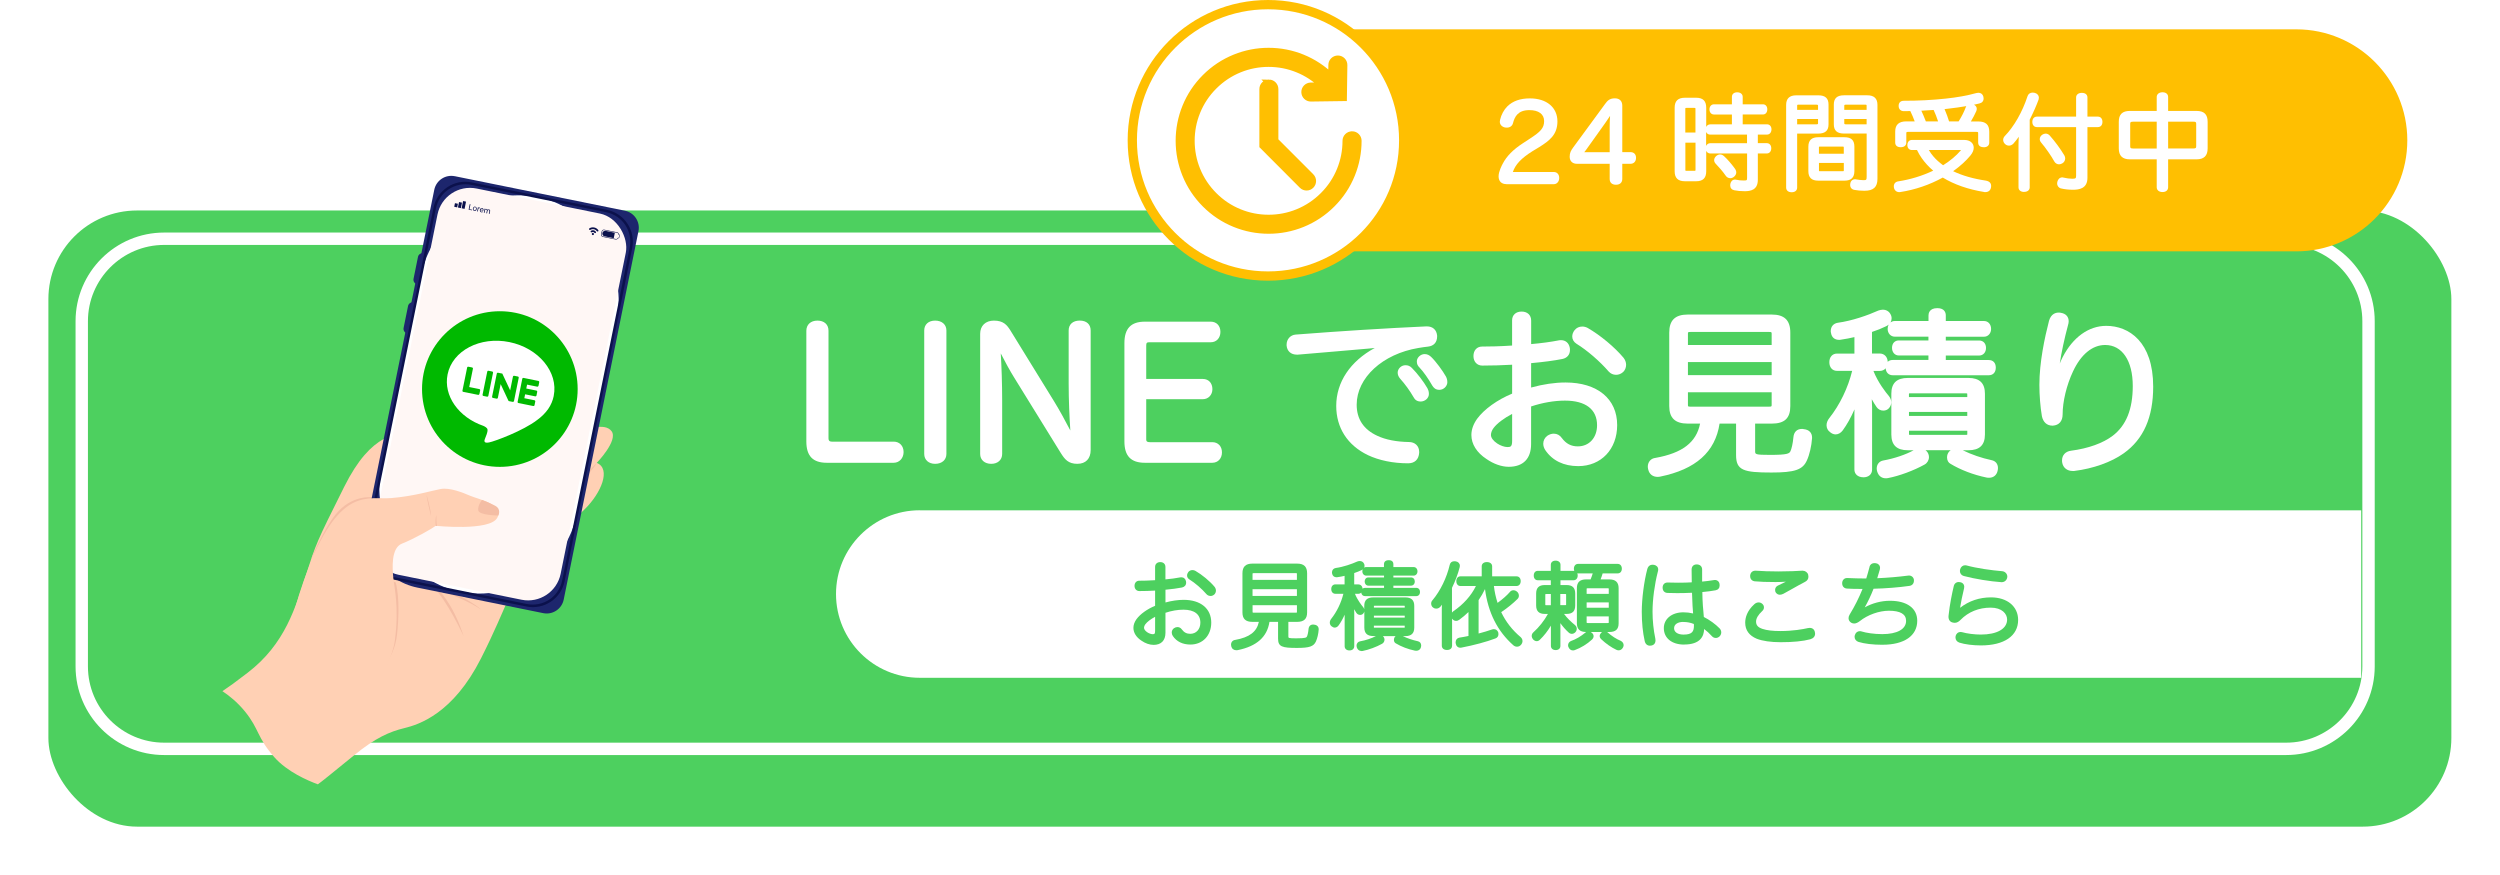 <?xml version="1.0" encoding="UTF-8"?>
<svg id="_レイヤー_2" data-name="レイヤー 2" xmlns="http://www.w3.org/2000/svg" xmlns:xlink="http://www.w3.org/1999/xlink" viewBox="0 0 808 282.79">
  <defs>
    <style>
      .cls-1 {
        stroke-width: 3px;
      }

      .cls-1, .cls-2 {
        fill: #fff;
      }

      .cls-1, .cls-3 {
        stroke: #ffbf01;
        stroke-miterlimit: 10;
      }

      .cls-4 {
        fill: #00b900;
      }

      .cls-5 {
        filter: url(#drop-shadow-1);
      }

      .cls-5, .cls-6 {
        fill: #4dd05f;
      }

      .cls-7 {
        fill: #1d266d;
      }

      .cls-8, .cls-3 {
        fill: #ffbf01;
      }

      .cls-9 {
        fill: #f4bda4;
      }

      .cls-10 {
        fill: #fff7f5;
      }

      .cls-3 {
        stroke-width: 2px;
      }

      .cls-11 {
        fill: #0b114c;
      }

      .cls-12 {
        fill: #ffd0b4;
      }
    </style>
    <filter id="drop-shadow-1" x="0" y="52.79" width="808" height="230" filterUnits="userSpaceOnUse">
      <feOffset dx="8" dy="8"/>
      <feGaussianBlur result="blur" stdDeviation="5"/>
      <feFlood flood-color="#000" flood-opacity=".4"/>
      <feComposite in2="blur" operator="in"/>
      <feComposite in="SourceGraphic"/>
    </filter>
  </defs>
  <g id="_レイヤー_1-2" data-name="レイヤー 1">
    <rect class="cls-5" x="7.64" y="60.03" width="776.64" height="199.14" rx="28.65" ry="28.65"/>
    <g>
      <path class="cls-6" d="M53.07,77.16h685.79c14.71,0,26.65,11.94,26.65,26.65v111.57c0,14.71-11.94,26.65-26.65,26.65H53.07c-14.71,0-26.65-11.94-26.65-26.65v-111.57c0-14.71,11.94-26.65,26.65-26.65Z"/>
      <path class="cls-2" d="M738.86,79.16c13.59,0,24.65,11.06,24.65,24.65v111.57c0,13.59-11.06,24.65-24.65,24.65H53.07c-13.59,0-24.65-11.06-24.65-24.65v-111.57c0-13.59,11.06-24.65,24.65-24.65h685.79M738.86,75.16H53.07c-15.82,0-28.65,12.83-28.65,28.65v111.57c0,15.82,12.83,28.65,28.65,28.65h685.79c15.82,0,28.65-12.83,28.65-28.65v-111.57c0-15.82-12.83-28.65-28.65-28.65h0Z"/>
    </g>
    <path class="cls-2" d="M297.27,164.93h465.87v54.13h-465.87c-14.94,0-27.07-12.13-27.07-27.07h0c0-14.94,12.13-27.07,27.07-27.07Z"/>
    <path class="cls-8" d="M389.86,9.48h352.3c19.8,0,35.88,16.08,35.88,35.88h0c0,19.8-16.08,35.88-35.88,35.88h-352.3V9.48h0Z"/>
    <g>
      <path class="cls-2" d="M486.86,59.51c-1.58,0-2.52-.94-2.52-2.52s1.12-3.68,1.34-4.08c1.28-2.46,3.37-4.57,6.57-6.65l2.32-1.52c3.31-2.16,4.49-3.34,4.49-5.61s-1.82-3.54-4.76-3.54c-3.72,0-4.77,2.14-5.31,4.24-.24.89-.98,1.42-1.97,1.42-.2,0-.4,0-.6-.04-1.04-.24-1.68-.95-1.68-1.87,0-.2.04-.4.08-.6.39-1.69,1.23-3.24,2.36-4.37,1.77-1.73,4.16-2.57,7.29-2.57,5.4,0,8.89,2.92,8.89,7.44,0,4.28-2.55,6.22-5.89,8.31l-2.23,1.35c-3.57,2.25-5.44,4.23-6.29,6.69h13.24c1.04,0,1.75.77,1.75,1.92s-.73,2.02-1.75,2.02h-15.33Z"/>
      <path class="cls-2" d="M502.19,56.08c.81,0,1.25.61,1.25,1.42s-.44,1.52-1.25,1.52h-15.33c-1.28,0-2.02-.67-2.02-2.02,0-1.18.74-2.86,1.28-3.84,1.21-2.32,3.23-4.41,6.4-6.47l2.32-1.52c3.3-2.16,4.72-3.47,4.72-6.03s-2.09-4.04-5.26-4.04c-3.94,0-5.19,2.26-5.79,4.62-.2.74-.81,1.04-1.48,1.04-.17,0-.34,0-.51-.03-.74-.17-1.28-.64-1.28-1.38,0-.17.03-.34.07-.51.34-1.45,1.08-2.96,2.22-4.11,1.52-1.48,3.64-2.43,6.94-2.43,5.12,0,8.39,2.66,8.39,6.94s-2.59,5.96-5.66,7.88l-2.22,1.35c-3.74,2.36-5.9,4.58-6.7,7.61h13.91Z"/>
      <path class="cls-2" d="M522.27,59.71c-1.26,0-2.02-.69-2.02-1.85v-4.92h-10.58c-1.45,0-2.35-.88-2.35-2.29,0-1.24.39-1.98,1.14-3l10.27-14.01c.79-1.09,1.48-1.86,3.2-1.86,1.52,0,2.39.87,2.39,2.39v15h2.67c1.1,0,1.78.71,1.78,1.85s-.72,1.92-1.78,1.92h-2.67v4.89c0,1.18-.77,1.88-2.05,1.88ZM520.37,37.46c-.45.71-.95,1.45-1.54,2.27l-6.27,8.79c-.17.23-.34.44-.53.67.34,0,.66,0,.94,0h7.28v-8.16c0-1.04.04-2.3.12-3.56Z"/>
      <path class="cls-2" d="M509.66,52.44c-1.11,0-1.85-.61-1.85-1.79,0-1.11.34-1.75,1.04-2.7l10.28-14.02c.81-1.11,1.38-1.65,2.8-1.65,1.15,0,1.89.54,1.89,1.89v15.5h3.17c.88,0,1.28.54,1.28,1.35s-.4,1.42-1.28,1.42h-3.17v5.39c0,.98-.64,1.38-1.55,1.38s-1.52-.4-1.52-1.35v-5.42h-11.08ZM512.16,48.23c-.37.51-.81.98-1.31,1.52.74-.07,1.55-.07,2.12-.07h7.78v-8.66c0-1.58.1-3.71.27-5.56-.77,1.28-1.55,2.53-2.59,3.98l-6.27,8.79Z"/>
      <path class="cls-2" d="M563.91,61.8c-1.36,0-2.44-.1-3.41-.31-.83-.17-1.3-.76-1.3-1.6,0-.12,0-.3.05-.49.18-.84.74-1.36,1.5-1.36.12,0,.28,0,.46.06.6.15,1.51.24,2.4.24,1.02,0,1.05-.1,1.05-.98v-7.75h-11.86c-.63,0-1.12-.33-1.35-.87v6.64c0,2.15-1.06,3.2-3.23,3.2h-3.67c-2.22,0-3.3-1.05-3.3-3.2v-20.59c0-2.15,1.08-3.2,3.3-3.2h3.67c2.17,0,3.23,1.05,3.23,3.2v6.24c.23-.52.71-.84,1.32-.84h6.98v-3.18h-5.77c-.88,0-1.48-.66-1.48-1.65s.61-1.65,1.48-1.65h5.77v-2.4c0-.9.67-1.48,1.71-1.48s1.78.58,1.78,1.48v2.4h6.54c.84,0,1.41.65,1.41,1.61,0,1.02-.55,1.68-1.41,1.68h-6.54v3.18h7.86c.85,0,1.44.66,1.44,1.61,0,1.01-.59,1.71-1.44,1.71h-2.97v2.77h2.9c.86,0,1.44.66,1.44,1.65s-.58,1.68-1.44,1.68h-2.9v8.53c0,3.29-2.4,3.67-4.21,3.67ZM544.7,54.83c0,.26.05.32.05.33,0,0,.08.05.43.05h2.36c.32,0,.39-.04.4-.05h0s.05-.06.05-.33v-8.73h-3.28v8.73ZM551.43,47.14c.24-.53.73-.86,1.35-.86h11.86v-2.77h-11.9c-.61,0-1.09-.33-1.32-.86v4.5ZM547.97,42.84v-7.59c0-.35,0-.38-.44-.38h-2.36c-.48,0-.48.02-.48.38v7.59h3.28ZM559.22,57.59c-.6,0-1.14-.3-1.49-.83-.93-1.35-2.25-2.85-3.18-3.8-.35-.35-.54-.77-.54-1.19,0-.5.24-.96.7-1.38.42-.32.79-.47,1.21-.47.47,0,.88.18,1.31.57,1.07.97,2.43,2.54,3.47,3.99.32.43.46.84.46,1.27,0,.64-.4,1.08-.7,1.35-.38.33-.8.5-1.24.5Z"/>
      <path class="cls-2" d="M550.93,55.37c0,1.92-.91,2.7-2.73,2.7h-3.67c-1.89,0-2.8-.77-2.8-2.7v-20.59c0-1.92.91-2.7,2.8-2.7h3.67c1.82,0,2.73.77,2.73,2.7v20.59ZM548.47,43.34v-8.09c0-.71-.3-.88-.94-.88h-2.36c-.67,0-.98.17-.98.88v8.09h4.28ZM544.2,45.6v9.23c0,.74.3.88.98.88h2.36c.64,0,.94-.13.94-.88v-9.23h-4.28ZM560.23,36.5h-6.27c-.64,0-.98-.47-.98-1.15s.34-1.15.98-1.15h6.27v-2.9c0-.64.47-.98,1.21-.98s1.28.34,1.28.98v2.9h7.04c.61,0,.91.47.91,1.11,0,.71-.3,1.18-.91,1.18h-7.04v4.18h8.36c.57,0,.94.44.94,1.11,0,.71-.37,1.21-.94,1.21h-3.47v3.77h3.4c.61,0,.94.47.94,1.15,0,.71-.34,1.18-.94,1.18h-3.4v9.03c0,2.29-1.21,3.17-3.71,3.17-1.35,0-2.39-.1-3.3-.3-.64-.13-.91-.54-.91-1.11,0-.1,0-.24.03-.37.13-.64.51-.98,1.01-.98.1,0,.2,0,.3.03.81.2,1.82.27,2.56.27,1.25,0,1.55-.27,1.55-1.48v-8.25h-12.36c-.64,0-1.01-.47-1.01-1.18s.37-1.15,1.01-1.15h12.36v-3.77h-12.4c-.64,0-.98-.51-.98-1.18s.34-1.15.98-1.15h7.48v-4.18ZM560.3,54.76c.27.37.37.67.37.98,0,.37-.2.67-.54.98-.27.24-.57.37-.91.37-.4,0-.81-.2-1.08-.61-.91-1.31-2.22-2.83-3.23-3.87-.27-.27-.4-.57-.4-.84,0-.37.2-.71.54-1.01.3-.24.57-.34.88-.34.34,0,.64.13.98.44,1.11,1.01,2.46,2.59,3.4,3.91Z"/>
      <path class="cls-2" d="M579.03,62.13c-1.06,0-1.75-.59-1.75-1.51v-26.72c0-2.05,1.1-3.09,3.26-3.09h7.18c2.2,0,3.26.97,3.26,2.96v6.44c0,1.99-1.07,2.96-3.26,2.96h-6.88v17.46c0,.73-.48,1.51-1.81,1.51ZM587.08,40.18c.51,0,.51-.17.51-.38v-1.35h-6.75v1.73h6.24ZM587.59,35.5v-1.29c0-.2,0-.38-.51-.38h-5.83c-.38,0-.41.06-.41.38v1.29h6.75ZM602.61,61.66c-1.13,0-2.37-.11-3.23-.28-.89-.14-1.41-.74-1.41-1.64,0-.11,0-.25.04-.4.11-.83.73-1.41,1.54-1.41.12,0,.25,0,.43.06.59.11,1.62.24,2.3.24.86,0,1.02-.08,1.02-1.08v-13.99h-7.35c-2.2,0-3.26-.97-3.26-2.96v-6.44c0-1.99,1.07-2.96,3.26-2.96h7.58c2.17,0,3.26,1.04,3.26,3.09v23.92c0,2.65-1.29,3.84-4.17,3.84ZM596.07,39.8c0,.2,0,.38.51.38h6.71v-1.73h-7.22v1.35ZM603.29,35.5v-1.29c0-.29,0-.38-.44-.38h-6.27c-.51,0-.51.17-.51.38v1.29h7.22ZM587.69,58.39c-2.2,0-3.23-.99-3.23-3.13v-7.82c0-2.11,1.03-3.09,3.23-3.09h8.42c2.23,0,3.23.95,3.23,3.09v7.82c0,2.13-1.03,3.13-3.23,3.13h-8.42ZM587.89,55.03c0,.29,0,.31.41.31h7.18c.44,0,.44-.05.44-.31v-2.36h-8.03v2.36ZM595.91,49.68v-1.99c0-.26,0-.31-.44-.31h-7.18c-.41,0-.41.02-.41.31v1.99h8.03Z"/>
      <path class="cls-2" d="M580.34,60.62c0,.67-.51,1.01-1.31,1.01-.74,0-1.25-.34-1.25-1.01v-26.72c0-1.75.84-2.59,2.76-2.59h7.18c1.89,0,2.76.74,2.76,2.46v6.44c0,1.75-.88,2.46-2.76,2.46h-7.38v17.96ZM588.09,34.21c0-.64-.4-.88-1.01-.88h-5.83c-.61,0-.91.24-.91.88v1.79h7.75v-1.79ZM587.08,40.68c.61,0,1.01-.24,1.01-.88v-1.85h-7.75v2.73h6.74ZM596.11,44.86c1.92,0,2.73.71,2.73,2.59v7.82c0,1.89-.81,2.63-2.73,2.63h-8.42c-1.89,0-2.73-.74-2.73-2.63v-7.82c0-1.89.84-2.59,2.73-2.59h8.42ZM596.41,47.69c0-.64-.34-.81-.94-.81h-7.18c-.61,0-.91.17-.91.81v2.49h9.03v-2.49ZM587.39,55.03c0,.64.3.81.91.81h7.18c.61,0,.94-.17.94-.81v-2.86h-9.03v2.86ZM595.94,42.67c-1.89,0-2.76-.71-2.76-2.46v-6.44c0-1.72.88-2.46,2.76-2.46h7.58c1.92,0,2.76.84,2.76,2.59v23.92c0,2.32-1.01,3.34-3.67,3.34-1.08,0-2.29-.1-3.13-.27-.64-.1-1.01-.47-1.01-1.15,0-.1,0-.2.03-.3.07-.64.51-1.01,1.04-1.01.1,0,.17,0,.27.03.71.13,1.75.27,2.46.27,1.15,0,1.52-.3,1.52-1.58v-14.49h-7.85ZM603.79,34.21c0-.64-.3-.88-.94-.88h-6.27c-.61,0-1.01.24-1.01.88v1.79h8.22v-1.79ZM603.79,37.95h-8.22v1.85c0,.64.4.88,1.01.88h7.21v-2.73Z"/>
      <path class="cls-2" d="M641.66,62.1c-.12,0-.28,0-.46-.06-5.12-.84-9.61-2.41-13.3-4.65-4.22,2.33-8.94,3.94-13.66,4.67-.1.04-.26.04-.38.04-.9,0-1.57-.56-1.74-1.45-.04-.17-.04-.31-.04-.43,0-.85.53-1.46,1.4-1.6,3.9-.59,7.8-1.78,11.33-3.46-1.46-1.25-2.7-2.61-3.71-4.05-.6-.82-1.09-1.74-1.52-2.62h-1.64c-.9,0-1.48-.63-1.48-1.61s.58-1.65,1.48-1.65h16.91c1.83,0,3.06,1.01,3.06,2.52,0,.82-.37,1.67-1.09,2.54-1.46,1.76-3.33,3.45-5.57,5.04,2.93,1.41,6.47,2.44,10.55,3.04,1.44.25,1.74,1.07,1.74,1.71,0,.14,0,.28-.04.44-.14.99-.82,1.57-1.84,1.57ZM623.4,48.49c.46.77.94,1.48,1.52,2.13.81.94,1.77,1.81,3.09,2.79,2.3-1.44,4.2-3.04,5.66-4.74.06-.08.1-.14.12-.19h-10.39ZM641.12,47.58c-1.61,0-1.78-1.06-1.78-1.51v-3c0-.32-.02-.44-.54-.44h-22.17c-.47,0-.51.11-.51.44v3c0,.95-.68,1.51-1.81,1.51s-1.78-.56-1.78-1.51v-3.54c0-2.22,1.18-3.3,3.6-3.3h2.7c-.41-1.13-.89-2.25-1.42-3.34-.29,0-.58,0-.88.02-.4,0-.8.02-1.21.02-1.02,0-1.68-.67-1.68-1.71s.63-1.65,1.65-1.65c4.76,0,9.32-.24,13.56-.7,3.64-.38,6.98-.98,9.93-1.8.24-.05.44-.09.64-.09.79,0,1.37.44,1.59,1.2l.03.16c.03.19.06.35.06.49,0,.83-.49,1.41-1.33,1.6-.57.14-1.16.28-1.78.42.56.27.9.74.9,1.32,0,.26-.06.53-.18.8-.46,1.04-1.07,2.2-1.72,3.28h2.34c2.46,0,3.6,1.05,3.6,3.3v3.54c0,.93-.68,1.51-1.78,1.51ZM633.03,39.23c.98-1.55,1.77-3.12,2.3-4.56.04-.13.1-.26.17-.37-1.78.31-3.76.59-5.95.84-.35.04-.71.08-1.07.12.64,1.51,1.1,2.77,1.46,3.97h3.09ZM626.39,39.23c-.45-1.37-.91-2.56-1.44-3.69-1.32.1-2.65.18-3.97.24.5,1.07.97,2.19,1.45,3.45h3.96Z"/>
      <path class="cls-2" d="M617.94,47.99c-.61,0-.98-.4-.98-1.11s.37-1.15.98-1.15h16.91c1.55,0,2.56.81,2.56,2.02,0,.67-.3,1.42-.98,2.22-1.65,1.99-3.77,3.81-6.17,5.42,3.4,1.79,7.38,2.86,11.46,3.47.77.13,1.31.47,1.31,1.21,0,.13,0,.24-.03.34-.1.84-.64,1.18-1.35,1.18-.1,0-.2,0-.3-.03-4.68-.77-9.43-2.26-13.44-4.75-4.14,2.32-8.93,4.01-13.75,4.75-.1.03-.2.03-.3.03-.61,0-1.11-.34-1.25-1.04-.03-.13-.03-.24-.03-.34,0-.61.37-1.01.98-1.11,4.25-.64,8.46-1.99,12.16-3.84-1.58-1.28-3.03-2.76-4.21-4.45-.64-.88-1.15-1.85-1.62-2.83h-1.95ZM619.52,39.73c-.51-1.48-1.11-2.93-1.82-4.35-.81,0-1.58.03-2.39.03s-1.18-.47-1.18-1.21.37-1.15,1.15-1.15c4.38,0,9.03-.2,13.61-.71,3.57-.37,6.97-.98,10.01-1.82.17-.03.34-.07.51-.07.54,0,.94.27,1.11.84.03.2.07.37.07.51,0,.61-.34.98-.94,1.11-3.07.77-6.57,1.31-10.14,1.72-.57.07-1.18.13-1.75.17.71,1.62,1.35,3.23,1.82,4.92h3.74c1.11-1.72,1.95-3.4,2.49-4.89.17-.51.57-.77,1.08-.77.17,0,.37.03.57.1.61.17.91.54.91.98,0,.17-.03.37-.13.61-.54,1.21-1.31,2.66-2.16,3.98h3.23c2.16,0,3.1.81,3.1,2.8v3.54c0,.74-.57,1.01-1.28,1.01-.77,0-1.28-.27-1.28-1.01v-3c0-.71-.37-.94-1.04-.94h-22.17c-.64,0-1.01.24-1.01.94v3c0,.74-.57,1.01-1.31,1.01s-1.28-.27-1.28-1.01v-3.54c0-1.99.98-2.8,3.1-2.8h3.4ZM627.07,39.73c-.51-1.62-1.08-3.17-1.82-4.72-1.68.13-3.37.24-5.05.3.71,1.45,1.31,2.9,1.89,4.41h4.99ZM622.52,47.99c.61,1.04,1.21,2.06,2.02,2.96,1.01,1.18,2.19,2.16,3.44,3.07,2.36-1.45,4.45-3.13,6.06-5.02.2-.27.3-.47.3-.64,0-.24-.2-.37-.54-.37h-11.29Z"/>
      <path class="cls-2" d="M654.16,62.03c-1.06,0-1.78-.59-1.78-1.48v-13.68c0-.89.04-1.79.1-2.67-.56.79-1.15,1.54-1.76,2.23-.42.42-.92.64-1.42.64-.47,0-.93-.19-1.26-.52-.38-.34-.62-.84-.62-1.33,0-.42.17-.84.49-1.21,2.99-3.05,5.74-7.86,7.38-12.9.22-.74.85-1.19,1.69-1.19.2,0,.4.04.6.08.84.19,1.38.81,1.38,1.6,0,.15-.03.34-.08.56-.73,2.01-1.67,4.13-2.88,6.53v21.85c0,.71-.49,1.48-1.85,1.48ZM669.99,61.33c-1.33,0-2.79-.16-3.83-.42-.76-.15-1.29-.81-1.29-1.63,0-.12,0-.3.05-.49.2-.88.83-1.46,1.6-1.46.08,0,.21,0,.36.06,1,.24,2.07.38,2.87.38,1.14,0,1.25-.18,1.25-1.02v-15.67h-12.67c-.9,0-1.48-.66-1.48-1.68s.59-1.71,1.48-1.71h12.67v-6.2c0-.88.74-1.48,1.85-1.48,1.34,0,1.81.76,1.81,1.48v6.2h3.37c.9,0,1.48.67,1.48,1.71s-.59,1.68-1.48,1.68h-3.37v16.41c0,3.44-2.67,3.84-4.68,3.84ZM665.48,53.11c-.61,0-1.16-.32-1.5-.88-1.08-1.94-2.8-4.4-4.27-6.14-.3-.34-.46-.73-.46-1.13,0-.56.3-1.08.83-1.43.31-.22.71-.35,1.09-.35.48,0,.95.23,1.32.64,1.67,1.87,3.43,4.27,4.71,6.41.18.32.27.64.27.96,0,.65-.34,1.26-.89,1.58-.36.22-.72.34-1.09.34Z"/>
      <path class="cls-2" d="M652.87,46.88c0-1.48.1-3.13.34-4.72-.84,1.42-1.82,2.76-2.86,3.94-.3.3-.67.47-1.04.47-.34,0-.67-.13-.91-.37-.3-.27-.47-.64-.47-.98,0-.3.13-.61.37-.88,3.2-3.27,5.9-8.22,7.48-13.07.17-.57.64-.84,1.21-.84.17,0,.34.03.51.07.61.13.98.57.98,1.11,0,.13-.03.3-.07.44-.81,2.22-1.82,4.41-2.9,6.54v21.97c0,.64-.51.98-1.35.98-.74,0-1.28-.34-1.28-.98v-13.68ZM658.33,40.58c-.64,0-.98-.47-.98-1.18s.34-1.21.98-1.21h13.17v-6.7c0-.64.57-.98,1.35-.98s1.31.34,1.31.98v6.7h3.87c.64,0,.98.47.98,1.21,0,.67-.34,1.18-.98,1.18h-3.87v16.91c0,2.43-1.35,3.34-4.18,3.34-1.18,0-2.63-.13-3.71-.4-.51-.1-.91-.51-.91-1.15,0-.1,0-.24.03-.37.17-.74.64-1.08,1.11-1.08.07,0,.13,0,.2.03.98.24,2.12.4,3.03.4,1.31,0,1.75-.3,1.75-1.52v-16.17h-13.17ZM661.16,43.68c.34,0,.67.17.94.47,1.65,1.85,3.4,4.25,4.65,6.33.13.24.2.47.2.71,0,.47-.24.91-.64,1.15-.27.17-.54.27-.84.27-.4,0-.81-.2-1.08-.64-1.11-1.99-2.83-4.45-4.31-6.2-.24-.27-.34-.54-.34-.81,0-.37.2-.74.61-1.01.24-.17.54-.27.81-.27Z"/>
      <path class="cls-2" d="M698.93,62.07c-1.13,0-1.88-.62-1.88-1.54v-9.03h-8.66c-2.42,0-3.6-1.16-3.6-3.53v-8.59c0-2.41,1.14-3.53,3.6-3.53h8.66v-4.49c0-.92.76-1.54,1.88-1.54s1.81.61,1.81,1.54v4.49h9.17c2.46,0,3.6,1.12,3.6,3.53v8.59c0,2.38-1.18,3.53-3.6,3.53h-9.17v9.03c0,.94-.71,1.54-1.81,1.54ZM708.83,47.99c.94,0,.98-.21.98-.81v-7.08c0-.58-.05-.78-.98-.78h-8.09v8.67h8.09ZM689.46,39.33c-.94,0-.98.2-.98.78v7.08c0,.6.05.81.98.81h7.59v-8.67h-7.59Z"/>
      <path class="cls-2" d="M697.55,31.35c0-.67.57-1.04,1.38-1.04s1.31.37,1.31,1.04v4.99h9.67c2.16,0,3.1.88,3.1,3.03v8.59c0,2.12-.94,3.03-3.1,3.03h-9.67v9.53c0,.67-.51,1.04-1.31,1.04s-1.38-.37-1.38-1.04v-9.53h-9.16c-2.16,0-3.1-.91-3.1-3.03v-8.59c0-2.16.94-3.03,3.1-3.03h9.16v-4.99ZM689.46,38.83c-1.11,0-1.48.34-1.48,1.28v7.08c0,.98.37,1.31,1.48,1.31h8.09v-9.67h-8.09ZM708.83,48.49c1.11,0,1.48-.34,1.48-1.31v-7.08c0-.94-.37-1.28-1.48-1.28h-8.59v9.67h8.59Z"/>
    </g>
    <circle class="cls-1" cx="409.82" cy="45.36" r="43.86"/>
    <g>
      <path class="cls-3" d="M410.1,26.71c-1.14,0-2.07.93-2.07,2.07v18.37l12.79,12.82c.4.41.94.61,1.47.61.53,0,1.06-.2,1.46-.61.81-.81.81-2.12,0-2.93l-11.58-11.6v-16.66c0-1.14-.93-2.07-2.07-2.07Z"/>
      <path class="cls-3" d="M436.97,43.44c-1.14,0-2.07.93-2.07,2.07,0,3.23-.61,6.39-1.82,9.37-1.25,3.09-3.09,5.86-5.47,8.23-2.38,2.38-5.15,4.22-8.23,5.47-2.98,1.21-6.13,1.82-9.37,1.82s-6.39-.61-9.37-1.82c-3.09-1.25-5.86-3.09-8.23-5.47-2.38-2.38-4.22-5.15-5.47-8.23-1.21-2.98-1.82-6.13-1.82-9.37s.61-6.39,1.82-9.37c1.25-3.09,3.09-5.86,5.47-8.23,2.38-2.38,5.15-4.22,8.23-5.47,2.98-1.21,6.13-1.82,9.37-1.82s6.39.61,9.37,1.82c2.97,1.2,5.64,2.95,7.95,5.19l-3.7.05c-1.14.02-2.06.96-2.04,2.1.02,1.13.94,2.04,2.07,2.04.01,0,.02,0,.03,0l10.63-.15.15-10.63c.02-1.14-.9-2.09-2.04-2.1-.01,0-.02,0-.03,0-1.13,0-2.06.91-2.07,2.04l-.05,3.71c-2.71-2.64-5.85-4.69-9.33-6.11-3.48-1.41-7.16-2.13-10.93-2.13s-7.45.72-10.93,2.13c-3.6,1.46-6.84,3.61-9.61,6.38-2.77,2.77-4.92,6-6.38,9.61-1.41,3.48-2.13,7.16-2.13,10.93s.72,7.45,2.13,10.93c1.46,3.6,3.61,6.84,6.38,9.61,2.77,2.77,6,4.92,9.61,6.38,3.48,1.41,7.16,2.13,10.93,2.13s7.45-.72,10.93-2.13c3.6-1.46,6.84-3.61,9.61-6.38,2.77-2.77,4.92-6,6.38-9.61,1.41-3.48,2.13-7.16,2.13-10.93,0-1.14-.93-2.07-2.07-2.07Z"/>
    </g>
    <g>
      <path class="cls-2" d="M267.23,149.57c-4.52,0-6.62-2.19-6.62-6.9v-35.75c0-2,1.41-3.3,3.58-3.3s3.58,1.24,3.58,3.24v34.79c0,.65.19,1.09,1.15,1.09h19.93c1.88,0,3.19,1.38,3.19,3.36s-1.37,3.47-3.19,3.47h-21.62Z"/>
      <path class="cls-2" d="M261.49,106.92c0-1.69,1.18-2.42,2.7-2.42s2.7.73,2.7,2.36v34.79c0,1.29.73,1.97,2.03,1.97h19.93c1.46,0,2.31,1.07,2.31,2.48s-.84,2.59-2.31,2.59h-21.62c-4,0-5.74-1.74-5.74-6.02v-35.75Z"/>
      <path class="cls-2" d="M302.24,149.91c-2.11,0-3.53-1.28-3.53-3.19v-39.91c0-1.94,1.38-3.19,3.53-3.19s3.64,1.25,3.64,3.19v39.91c0,1.91-1.46,3.19-3.64,3.19Z"/>
      <path class="cls-2" d="M299.6,106.81c0-1.58,1.13-2.31,2.65-2.31s2.76.73,2.76,2.31v39.91c0,1.52-1.18,2.31-2.76,2.31s-2.65-.79-2.65-2.31v-39.91Z"/>
      <path class="cls-2" d="M348.24,149.91c-2.99,0-4.11-1.43-5.47-3.62l-14.92-24.15c-1.43-2.28-3.06-5.29-4.4-7.92.25,4.22.45,9.76.45,15.22v17.28c0,1.91-1.42,3.19-3.53,3.19s-3.58-1.25-3.58-3.19v-38.84c0-2.59,1.74-4.26,4.43-4.26,3.08,0,4.22,1.41,5.3,3.11l14.19,23.03c1.67,2.72,3.64,6.31,5.22,9.37-.27-4.05-.54-9.66-.54-15.27v-17.06c0-1.97,1.37-3.19,3.58-3.19s3.53,1.22,3.53,3.19v38.67c0,2.77-1.59,4.43-4.26,4.43Z"/>
      <path class="cls-2" d="M346.27,106.81c0-1.58,1.13-2.31,2.7-2.31s2.65.73,2.65,2.31v38.67c0,2.2-1.13,3.55-3.38,3.55-2.42,0-3.32-.96-4.73-3.21l-14.92-24.15c-2.25-3.6-5.07-9.12-6.36-11.93.34,3.6.79,11.43.79,19.7v17.28c0,1.52-1.13,2.31-2.65,2.31s-2.7-.79-2.7-2.31v-38.84c0-2.08,1.35-3.38,3.55-3.38,2.53,0,3.49,1.01,4.56,2.7l14.19,23.02c2.59,4.22,5.74,10.25,7.21,13.4-.34-3.49-.9-11.65-.9-19.76v-17.06Z"/>
      <path class="cls-2" d="M370.03,149.57c-4.52,0-6.62-2.19-6.62-6.9v-31.75c0-4.75,2.1-6.96,6.62-6.96h21.28c1.87,0,3.13,1.33,3.13,3.3s-1.26,3.36-3.13,3.36h-19.82c-.79,0-1.03.15-1.03,1.09v10.77h18.32c1.84,0,3.07,1.33,3.07,3.3,0,1.85-1.32,3.24-3.07,3.24h-18.32v12.97c0,.39,0,.92,1.2.92h20.15c1.87,0,3.13,1.33,3.13,3.3s-1.29,3.36-3.13,3.36h-21.79Z"/>
      <path class="cls-2" d="M369.57,141.99c0,1.29.84,1.8,2.08,1.8h20.15c1.46,0,2.25,1.01,2.25,2.42s-.79,2.48-2.25,2.48h-21.79c-4,0-5.74-1.74-5.74-6.02v-31.75c0-4.33,1.75-6.08,5.74-6.08h21.28c1.46,0,2.25,1.01,2.25,2.42s-.79,2.48-2.25,2.48h-19.82c-1.35,0-1.91.62-1.91,1.97v11.65h19.2c1.41,0,2.2,1.01,2.2,2.42,0,1.29-.84,2.36-2.2,2.36h-19.2v13.85Z"/>
      <path class="cls-2" d="M455.09,149.74c-4.86,0-9.37-.93-13.04-2.67-6.57-3.19-10.18-8.83-10.18-15.88,0-7.71,4.57-14.45,12.46-18.73-.58.07-1.16.13-1.76.18-3.28.27-6.52.56-9.69.84-4.65.41-9.15.8-13.4,1.14h-.35c-1.88,0-3.15-1.13-3.3-2.94v-.3c0-1.73,1.21-3.09,2.88-3.24,14.68-1.14,29.29-2.06,42.26-2.65h.21c1.9,0,3.13,1.12,3.3,3v.24c0,1.91-1.09,3.11-2.98,3.3-.92.11-1.81.22-3.09.44-11.55,1.93-19.93,9.63-19.93,18.33,0,4.64,2.25,8.03,6.69,10.06,2.65,1.25,6.17,1.94,10.17,2,1.99,0,3.34,1.28,3.34,3.19v.28c-.15,2.19-1.45,3.41-3.58,3.41ZM459.08,129.76c-1.01,0-1.77-.49-2.25-1.44-1.11-1.95-2.73-4.19-4.31-5.94-.53-.62-.79-1.26-.79-1.94,0-1.28,1.17-2.4,2.51-2.4.85,0,1.47.26,2.08.88,1.7,1.7,3.8,4.43,4.98,6.49,0,.01.05.09.06.11.18.36.46.9.46,1.8,0,1.35-1.23,2.46-2.74,2.46ZM465.16,125.99c-1.22,0-1.82-.7-2.21-1.31-1.44-2.49-2.82-4.44-4.12-5.84-.6-.6-.91-1.09-.91-2.06,0-1.2,1.22-2.34,2.51-2.34.91,0,1.5.36,2.1.9,1.6,1.53,3.76,4.52,4.8,6.36.21.41.45,1,.45,1.84,0,1.16-1.08,2.46-2.62,2.46Z"/>
      <path class="cls-2" d="M449.51,110.75c-2.76.56-5.18.84-7.04,1.01-8.05.68-15.93,1.41-23.08,1.97h-.28c-1.46,0-2.31-.79-2.42-2.14v-.23c0-1.24.84-2.25,2.08-2.36,13.73-1.07,28.6-2.03,42.22-2.65h.17c1.58,0,2.31.9,2.42,2.2v.17c0,1.18-.51,2.25-2.2,2.42-.96.11-1.86.23-3.15.45-12.16,2.03-20.66,10.13-20.66,19.2,0,5.63,3.15,9.01,7.21,10.86,2.98,1.41,6.76,2.03,10.53,2.08,1.63,0,2.48,1.01,2.48,2.31v.28c-.11,1.63-1.01,2.53-2.7,2.53-4.67,0-9.12-.9-12.67-2.59-5.8-2.82-9.68-7.94-9.68-15.09,0-8.5,5.97-16.21,16.83-20.1l-.06-.34ZM454.24,118.91c.62,0,1.01.17,1.46.62,1.75,1.75,3.77,4.45,4.84,6.31.17.34.39.73.39,1.46,0,.84-.79,1.58-1.86,1.58-.68,0-1.13-.28-1.46-.96-1.18-2.08-2.87-4.39-4.45-6.14-.34-.39-.56-.84-.56-1.35,0-.73.73-1.52,1.63-1.52ZM460.43,115.31c.62,0,1.01.23,1.52.68,1.46,1.41,3.6,4.33,4.62,6.14.17.34.34.79.34,1.41,0,.68-.68,1.58-1.74,1.58-.68,0-1.07-.28-1.46-.9-1.24-2.14-2.7-4.33-4.22-5.97-.51-.51-.68-.79-.68-1.46,0-.73.84-1.46,1.63-1.46Z"/>
      <path class="cls-2" d="M487.63,150.87c-2.29,0-4.91-.92-7.2-2.52-3.14-2.05-4.88-4.81-4.88-7.76,0-1.73.62-3.49,1.85-5.23,2.3-3.12,6.5-6.13,11.32-8.14v-9.34c-3.18.18-6.57.28-9.65.28-1.68,0-2.85-1.26-2.85-3.08s1.1-3.07,2.79-3.07c2.29,0,5.77-.06,9.7-.33v-8.13c0-1.73,1.21-2.85,3.08-2.85s3.08,1.14,3.08,2.91v7.6c3.27-.28,6.34-.7,8.91-1.2.29-.07.54-.07.73-.07,1.47,0,2.53.9,2.83,2.4.07.29.07.59.07.79,0,1.49-.91,2.57-2.44,2.89-2.74.54-6.05.98-10.11,1.35v7.88c3.87-1.07,7.69-1.63,11.11-1.63,10.3,0,16.7,5.28,16.7,13.77,0,7.81-5.18,13.26-12.59,13.26-4.68,0-8.36-1.79-10.64-5.17-.42-.63-.66-1.37-.66-2.07,0-1.02.48-1.96,1.32-2.57.69-.46,1.37-.68,2.09-.68,1.04,0,1.96.49,2.58,1.39,1.39,1.87,3,2.72,5.19,2.72,3.66,0,6.21-2.81,6.21-6.83,0-5.13-3.69-7.96-10.38-7.96-3.43,0-7.3.67-10.94,1.89v12.15c0,4.74-2.57,7.35-7.24,7.35ZM488.72,133.78c-2.66,1.38-4.9,3.08-6.01,4.57-.53.7-.84,1.54-.84,2.23,0,.89.74,1.9,2.03,2.76,1.01.68,2.36,1.15,3.28,1.15.98,0,1.54-.09,1.54-1.99v-8.72ZM522.31,121.14c-.93,0-1.76-.37-2.4-1.08-2.86-3.31-6.93-6.82-10.39-8.96-.88-.56-1.37-1.4-1.37-2.32,0-.73.25-1.42.75-2.06.62-.78,1.48-1.18,2.5-1.18.59,0,1.23.17,1.73.45,4.06,2.33,8.73,6.21,11.61,9.66.53.68.82,1.49.82,2.25,0,.88-.34,1.72-.93,2.31-.71.63-1.47.93-2.31.93Z"/>
      <path class="cls-2" d="M489.6,116.94c-3.55.23-7.32.34-10.53.34-1.24,0-1.97-.96-1.97-2.2,0-1.35.68-2.19,1.91-2.19,3.15,0,6.87-.11,10.58-.39v-8.95c0-1.29.9-1.97,2.2-1.97s2.2.73,2.2,2.03v8.56c3.6-.28,7.09-.73,9.96-1.3.23-.06.39-.06.56-.06,1.01,0,1.75.56,1.97,1.69.06.23.06.45.06.62,0,1.13-.68,1.8-1.74,2.03-3.15.62-6.92,1.07-10.81,1.41v9.85c3.94-1.18,8.11-1.91,11.99-1.91,9.91,0,15.82,4.9,15.82,12.89,0,7.54-4.95,12.38-11.71,12.38-4.17,0-7.71-1.52-9.91-4.79-.34-.51-.51-1.07-.51-1.58,0-.73.34-1.41.96-1.86.51-.34,1.01-.51,1.58-.51.68,0,1.35.28,1.86,1.01,1.46,1.97,3.27,3.1,5.91,3.1,3.83,0,7.09-2.82,7.09-7.71,0-5.4-3.77-8.84-11.26-8.84-3.77,0-7.99.79-11.82,2.14v12.78c0,4.33-2.2,6.47-6.36,6.47-1.97,0-4.45-.79-6.7-2.36-2.59-1.69-4.5-4.11-4.5-7.04,0-1.63.62-3.21,1.69-4.73,2.2-2.98,6.36-6.02,11.48-8.05v-10.86ZM489.6,132.37c-3.55,1.63-6.3,3.72-7.6,5.46-.68.9-1.01,1.91-1.01,2.76,0,1.35,1.07,2.59,2.42,3.49,1.18.79,2.7,1.29,3.77,1.29,1.69,0,2.42-.73,2.42-2.87v-10.13ZM524.05,116.21c.39.51.62,1.13.62,1.69,0,.62-.23,1.24-.68,1.69-.51.45-1.07.68-1.69.68s-1.24-.23-1.74-.79c-2.87-3.32-7.04-6.92-10.58-9.12-.62-.39-.96-.96-.96-1.58,0-.51.17-1.01.56-1.52.45-.56,1.07-.84,1.8-.84.39,0,.9.11,1.29.34,3.83,2.19,8.5,6.02,11.37,9.46Z"/>
      <path class="cls-2" d="M535.76,154.13c-1.58,0-2.69-.86-3.05-2.36l-.04-.17c-.05-.24-.1-.49-.1-.76,0-1.55,1-2.69,2.48-2.85,8.69-1.56,13.2-5,14.42-11.08h-3.97c-4.09,0-6-1.8-6-5.66v-23.76c0-3.98,1.91-5.83,6-5.83h27.13c4.09,0,6,1.85,6,5.83v23.76c0,3.92-1.85,5.66-6,5.66h-5.37v8.91c0,1,0,1.2,4.86,1.2,5.64,0,6.16-.44,6.54-1.16.34-.64.79-2.49.97-4.51.14-1.72,1.14-2.72,2.73-2.72.17,0,.37,0,.62.07,1.71.17,2.68,1.16,2.68,2.73v.17c-.17,2.55-.84,5.42-1.66,7.18-1.35,3.06-3.93,3.94-11.49,3.94-8.98,0-11.41-.7-11.41-5.61v-10.21h-5.33c-1.39,9.18-7.69,14.8-19.23,17.15-.29.07-.6.07-.8.07ZM545.54,130.79c0,.59,0,.64.81.64h25.44c.81,0,.81-.1.81-.64v-4.02h-27.06v4.02ZM572.6,121.24v-4.21h-27.06v4.21h27.06ZM572.6,111.5v-3.57c0-.54,0-.64-.81-.64h-25.44c-.81,0-.81.05-.81.64v3.57h27.06Z"/>
      <path class="cls-2" d="M545.5,136.03c-3.49,0-5.12-1.29-5.12-4.78v-23.76c0-3.6,1.63-4.95,5.12-4.95h27.13c3.55,0,5.12,1.35,5.12,4.95v23.76c0,3.49-1.58,4.78-5.12,4.78h-6.25v9.79c0,1.8.51,2.08,5.74,2.08,5.8,0,6.7-.45,7.32-1.63.45-.84.9-2.93,1.07-4.84.11-1.35.79-1.91,1.86-1.91.17,0,.28,0,.45.06,1.35.11,1.97.79,1.97,1.86v.17c-.17,2.48-.84,5.23-1.58,6.81-1.07,2.42-2.82,3.43-10.7,3.43-9.12,0-10.53-.79-10.53-4.73v-11.09h-6.98c-1.18,9.91-7.88,14.97-18.63,17.17-.23.06-.45.06-.62.06-1.07,0-1.91-.51-2.2-1.69-.06-.28-.11-.51-.11-.73,0-1.07.62-1.86,1.69-1.97,9.12-1.63,14.36-5.4,15.37-12.83h-5.01ZM573.48,107.94c0-1.18-.56-1.52-1.69-1.52h-25.44c-1.18,0-1.69.34-1.69,1.52v4.45h28.82v-4.45ZM573.48,116.16h-28.82v5.97h28.82v-5.97ZM544.66,125.89v4.9c0,1.18.51,1.52,1.69,1.52h25.44c1.13,0,1.69-.34,1.69-1.52v-4.9h-28.82Z"/>
      <path class="cls-2" d="M609.46,154.58c-1.34,0-2.35-.8-2.76-2.21-.07-.28-.15-.58-.15-.92,0-1.35.81-2.37,2.07-2.61,3.64-.66,7.3-1.9,9.88-3.32h-1.89c-3.58,0-5.33-1.67-5.33-5.1v-13.17c0-3.43,1.74-5.1,5.33-5.1h19.59c3.58,0,5.33,1.67,5.33,5.1v13.17c0,3.43-1.74,5.1-5.33,5.1h-1.85c2.94,1.43,6.01,2.49,9.35,3.21,1.27.26,2.04,1.21,2.04,2.55,0,.31-.06.63-.13.95-.32,1.36-1.36,2.18-2.72,2.18-.26,0-.56,0-.89-.08-4.16-.86-8.4-2.48-11.62-4.44-.66-.33-1.1-1.11-1.1-2.05,0-.73.22-1.35.66-1.87.16-.17.32-.33.5-.46h-8.11c.12.09.23.19.34.3.48.48.77,1.2.77,1.92,0,.99-.56,1.94-1.42,2.41-3.44,1.92-8.18,3.68-11.8,4.37-.28.07-.58.07-.78.07ZM617.04,140.53c.06,0,.2.02.47.02h17.79c.33,0,.47-.03.51-.05,0-.02.02-.11.02-.31v-.98h-18.84v.98c0,.21.02.31.03.35,0,0,.01,0,.03,0ZM635.82,134.42v-1.28h-18.84v1.28h18.84ZM635.82,128.34v-.87c0-.21-.03-.3-.04-.31h0s-.14-.04-.49-.04h-17.79c-.34,0-.47.04-.51.05,0,.01-.02.11-.02.3v.87h18.84ZM602.19,154.25c-1.7,0-2.85-1.01-2.85-2.51v-18.07c0-.44.01-.9.03-1.36-1.12,2.57-2.44,4.94-3.79,6.78-.62.85-1.45,1.31-2.34,1.31-.57,0-1.23-.27-1.75-.72-.72-.5-1.15-1.31-1.15-2.24,0-.78.31-1.59.87-2.29,3.39-4.26,6.06-9.78,7.41-15.29h-4.92c-1.47,0-2.46-1.12-2.46-2.79s.99-2.79,2.46-2.79h5.65v-5.33c-1.32.31-2.84.62-4.28.82-.27.07-.51.07-.69.07-1.43,0-2.39-.83-2.6-2.24-.08-.24-.08-.47-.08-.61,0-1.42.86-2.44,2.26-2.67,4.63-.63,9.78-2.44,13.07-3.93.03-.01.06-.02.09-.03.4-.13.88-.27,1.4-.27,1.08,0,1.99.52,2.45,1.39.26.42.4.89.4,1.4,0,.48-.13.94-.36,1.34.38-.3.85-.47,1.39-.47h10.89v-1.82c0-.55.21-2.34,2.85-2.34,2.47,0,2.74,1.64,2.74,2.34v1.82h12.35c1.35,0,2.29,1.06,2.29,2.57,0,1.43-.98,2.51-2.29,2.51h-12.35v1.22h10.77c1.33,0,2.23.96,2.23,2.4s-.92,2.46-2.23,2.46h-10.77v1.45h13.87c1.43,0,2.29.92,2.29,2.46s-.9,2.46-2.29,2.46h-31.02c-1.3,0-2.2-.89-2.28-2.24-.46.52-1.12.84-1.89.84h-2.07c1.51,3.81,3.98,6.93,5.04,8.17.49.66.72,1.29.72,1.98s-.25,1.32-.72,1.87c-.43.51-1.1.81-1.85.81-.88,0-1.7-.44-2.19-1.18-.46-.67-.99-1.53-1.53-2.49.06.9.1,1.78.1,2.57v20.15c0,1.53-1.12,2.51-2.85,2.51ZM607.54,114.26c1.48,0,2.52,1.1,2.57,2.68.39-.39.94-.6,1.6-.6h11.56v-1.45h-9.59c-1.26,0-2.18-1.03-2.18-2.46s.87-2.4,2.18-2.4h9.59v-1.22h-10.89c-1.3,0-2.29-1.08-2.29-2.51,0-.53.11-1,.32-1.39-.25.23-.56.42-.9.57-1.25.63-2.8,1.25-4.48,1.8v6.98h2.5Z"/>
      <path class="cls-2" d="M607.54,115.14c1.01,0,1.69.73,1.69,1.91s-.68,1.91-1.69,1.91h-3.32c1.24,3.77,3.6,7.26,5.63,9.63.34.45.51.9.51,1.41,0,.45-.17.9-.51,1.29-.28.34-.73.51-1.18.51-.56,0-1.13-.28-1.46-.79-1.13-1.63-2.76-4.56-3.72-7.32.34,2.31.68,5.52.68,7.88v20.15c0,1.01-.68,1.63-1.97,1.63s-1.97-.62-1.97-1.63v-18.07c0-2.76.39-5.86.84-9.12-1.18,5.01-3.66,10.58-6.19,14.02-.45.62-1.01.96-1.63.96-.34,0-.79-.17-1.18-.51-.56-.39-.84-.96-.84-1.58,0-.56.23-1.18.68-1.74,3.49-4.39,6.47-10.41,7.82-16.72h-6.02c-1.01,0-1.58-.79-1.58-1.91s.56-1.91,1.58-1.91h6.53v-7.32c-1.86.45-3.66.84-5.35,1.07-.17.06-.34.06-.51.06-1.07,0-1.63-.62-1.74-1.58-.06-.11-.06-.28-.06-.39,0-.96.51-1.63,1.52-1.8,4.56-.62,9.68-2.36,13.28-4,.34-.11.73-.23,1.13-.23.68,0,1.35.28,1.69.96.23.34.28.68.28.96,0,.79-.51,1.46-1.29,1.8-1.46.73-3.21,1.41-5.01,1.97v8.5h3.38ZM620.49,145.77c.56,0,1.13.23,1.58.68.34.34.51.84.51,1.29,0,.62-.34,1.3-.96,1.63-3.32,1.86-7.99,3.6-11.54,4.28-.23.06-.45.06-.62.06-1.01,0-1.63-.62-1.91-1.58-.06-.23-.11-.45-.11-.68,0-.84.45-1.58,1.35-1.74,3.72-.68,7.66-1.97,10.47-3.6.34-.23.79-.34,1.24-.34ZM624.15,114.02h-10.47c-.84,0-1.3-.73-1.3-1.58,0-.9.45-1.52,1.3-1.52h10.47v-2.98h-11.77c-.9,0-1.41-.79-1.41-1.63,0-.96.51-1.69,1.41-1.69h11.77v-2.7c0-1.01.73-1.46,1.97-1.46s1.86.45,1.86,1.46v2.7h13.23c.9,0,1.41.73,1.41,1.69,0,.84-.51,1.63-1.41,1.63h-13.23v2.98h11.65c.9,0,1.35.62,1.35,1.52,0,.84-.45,1.58-1.35,1.58h-11.65v3.21h14.75c.96,0,1.41.56,1.41,1.58,0,.96-.45,1.58-1.41,1.58h-31.02c-.9,0-1.41-.62-1.41-1.58,0-1.01.51-1.58,1.41-1.58h12.44v-3.21ZM636.19,123.02c3.04,0,4.45,1.24,4.45,4.22v13.17c0,2.98-1.41,4.22-4.45,4.22h-19.59c-3.04,0-4.45-1.24-4.45-4.22v-13.17c0-2.98,1.41-4.22,4.45-4.22h19.59ZM636.7,129.22v-1.75c0-.96-.45-1.24-1.41-1.24h-17.79c-1.01,0-1.41.28-1.41,1.24v1.75h20.6ZM636.7,135.3v-3.04h-20.6v3.04h20.6ZM616.1,140.19c0,1.01.39,1.24,1.41,1.24h17.79c.96,0,1.41-.23,1.41-1.24v-1.86h-20.6v1.86ZM644.86,151.28c0,.23-.06.51-.11.79-.23.96-.96,1.46-1.86,1.46-.23,0-.45,0-.68-.06-3.83-.79-8.05-2.31-11.37-4.33-.45-.23-.68-.73-.68-1.3,0-.45.11-.9.45-1.29.51-.56,1.13-.79,1.69-.79.45,0,.84.11,1.24.34,2.82,1.41,6.08,2.65,9.96,3.49.84.17,1.35.73,1.35,1.69Z"/>
      <path class="cls-2" d="M669.86,152.22c-1.74,0-3.05-1.04-3.34-2.64-.07-.27-.07-.58-.07-.78,0-1.7,1.12-2.9,2.91-3.13,5.55-.72,10.34-2.44,13.48-4.84,4.35-3.33,6.47-8.59,6.47-16.08,0-8.17-3.42-13.25-8.92-13.25-4.14,0-7.83,3.04-10.4,8.56-2.07,4.41-3.35,9.72-3.35,13.87,0,2.17-1.14,3.49-3.13,3.64h-.18c-1.75,0-2.99-1.12-3.39-3.06-.51-2.98-.81-6.76-.81-10.14,0-7.2,1.7-15.24,3.12-20.71.67-2.29,2.23-2.63,3.1-2.63.24,0,.49,0,.76.08,1.56.25,2.49,1.26,2.49,2.72,0,.39-.07.81-.21,1.24-1.19,4.41-2.17,9.02-2.67,12.42.3-.74.61-1.42.94-2.07,3.3-6.42,8.42-10.1,14.07-10.1,7.34,0,15.18,5.16,15.18,19.63,0,9.92-3.1,16.97-9.49,21.54-4.03,2.88-9.88,4.97-16.05,5.73-.04,0-.07,0-.11,0h-.39Z"/>
      <path class="cls-2" d="M664.29,125.5c.96-4.39,1.97-7.37,3.15-9.68,3.27-6.36,8.16-9.63,13.28-9.63,7.77,0,14.3,5.8,14.3,18.75,0,9.8-3.15,16.55-9.12,20.83-3.94,2.81-9.74,4.84-15.65,5.57h-.39c-1.24,0-2.25-.68-2.48-1.91-.06-.23-.06-.45-.06-.62,0-1.24.79-2.08,2.14-2.25,5.63-.73,10.58-2.48,13.9-5.01,4.56-3.49,6.81-8.95,6.81-16.78,0-9.29-4.22-14.13-9.8-14.13-4.5,0-8.5,3.27-11.2,9.06-2.14,4.56-3.43,9.96-3.43,14.24,0,1.63-.73,2.65-2.31,2.76h-.11c-1.24,0-2.19-.73-2.53-2.36-.45-2.65-.79-6.36-.79-9.96,0-6.31,1.35-13.79,3.1-20.49.39-1.35,1.18-1.97,2.25-1.97.23,0,.39,0,.56.06,1.18.17,1.8.84,1.8,1.86,0,.28-.06.62-.17.96-1.35,5.01-2.65,11.09-2.98,14.86-.17,1.8-.39,3.88-.62,5.8l.34.06Z"/>
    </g>
    <g>
      <path class="cls-6" d="M372.78,208.42c-1.22,0-2.63-.49-3.85-1.35-1.68-1.09-2.61-2.57-2.61-4.15,0-.93.33-1.87.99-2.8,1.22-1.66,3.46-3.26,6.02-4.33v-4.91c-1.69.1-3.48.15-5.1.15-.9,0-1.55-.7-1.55-1.67s.6-1.67,1.52-1.67c1.21,0,3.05-.03,5.13-.17v-4.3c0-.93.67-1.55,1.67-1.55s1.67.62,1.67,1.58v4.01c1.73-.15,3.34-.37,4.71-.64.15-.04.29-.04.4-.04.8,0,1.38.49,1.54,1.3.04.16.04.32.04.43,0,.81-.5,1.39-1.33,1.57-1.43.28-3.23.52-5.35.72v4.12c2.05-.56,4.07-.85,5.88-.85,5.5,0,8.92,2.82,8.92,7.36,0,4.17-2.77,7.09-6.73,7.09-2.5,0-4.47-.96-5.69-2.77-.23-.34-.35-.74-.35-1.12,0-.55.26-1.06.72-1.39.37-.25.74-.37,1.13-.37.57,0,1.06.27,1.4.75.73.99,1.58,1.43,2.73,1.43,1.93,0,3.27-1.48,3.27-3.6,0-2.71-1.95-4.2-5.49-4.2-1.82,0-3.86.35-5.79,1v6.44c0,2.54-1.38,3.94-3.88,3.94ZM373.33,199.35c-1.39.73-2.56,1.62-3.14,2.4-.28.37-.44.81-.44,1.17,0,.46.39.99,1.06,1.44.53.36,1.25.61,1.73.61.52,0,.79-.05.79-1.03v-4.59ZM391.23,192.61c-.51,0-.96-.2-1.3-.58-1.52-1.76-3.68-3.62-5.52-4.76-.48-.3-.75-.76-.75-1.26,0-.39.14-.77.4-1.12.34-.42.8-.64,1.35-.64.32,0,.67.09.94.25,2.16,1.24,4.65,3.31,6.19,5.15.29.37.45.81.45,1.22,0,.47-.18.93-.51,1.25-.38.34-.8.51-1.25.51Z"/>
      <path class="cls-6" d="M373.83,190.34c-1.89.12-3.89.18-5.6.18-.66,0-1.05-.51-1.05-1.17,0-.72.36-1.17,1.02-1.17,1.68,0,3.65-.06,5.63-.21v-4.76c0-.69.48-1.05,1.17-1.05s1.17.39,1.17,1.08v4.55c1.92-.15,3.77-.39,5.3-.69.12-.03.21-.03.3-.03.54,0,.93.3,1.05.9.03.12.03.24.03.33,0,.6-.36.96-.93,1.08-1.68.33-3.68.57-5.75.75v5.24c2.1-.63,4.31-1.02,6.38-1.02,5.27,0,8.42,2.61,8.42,6.86,0,4.01-2.64,6.59-6.23,6.59-2.22,0-4.1-.81-5.27-2.55-.18-.27-.27-.57-.27-.84,0-.39.18-.75.51-.99.27-.18.54-.27.84-.27.36,0,.72.15.99.54.78,1.05,1.74,1.65,3.15,1.65,2.04,0,3.77-1.5,3.77-4.1,0-2.88-2.01-4.7-5.99-4.7-2.01,0-4.25.42-6.29,1.14v6.8c0,2.31-1.17,3.44-3.38,3.44-1.05,0-2.37-.42-3.56-1.26-1.38-.9-2.4-2.19-2.4-3.74,0-.87.33-1.71.9-2.52,1.17-1.59,3.38-3.21,6.11-4.28v-5.78ZM373.83,198.55c-1.89.87-3.35,1.98-4.04,2.91-.36.48-.54,1.02-.54,1.47,0,.72.57,1.38,1.29,1.86.63.42,1.44.69,2.01.69.9,0,1.29-.39,1.29-1.53v-5.39ZM392.16,189.95c.21.27.33.6.33.9,0,.33-.12.66-.36.9-.27.24-.57.36-.9.36s-.66-.12-.93-.42c-1.53-1.77-3.74-3.68-5.63-4.85-.33-.21-.51-.51-.51-.84,0-.27.09-.54.3-.81.24-.3.57-.45.96-.45.21,0,.48.06.69.18,2.04,1.17,4.52,3.21,6.05,5.03Z"/>
      <path class="cls-6" d="M399.59,210.16c-.84,0-1.46-.48-1.65-1.28-.05-.22-.07-.35-.07-.51,0-.84.54-1.46,1.35-1.55,4.59-.82,6.98-2.63,7.64-5.83h-2.07c-2.2,0-3.23-.97-3.23-3.05v-12.64c0-2.14,1.02-3.14,3.23-3.14h14.44c2.2,0,3.23,1,3.23,3.14v12.64c0,2.08-1.02,3.05-3.23,3.05h-2.83v4.71c0,.5,0,.61,2.56.61,3.14,0,3.28-.28,3.45-.6.18-.34.42-1.32.51-2.39.08-.94.62-1.47,1.49-1.47.09,0,.2,0,.34.04.91.09,1.45.65,1.45,1.48,0,.01,0,.11,0,.12-.09,1.33-.45,2.86-.88,3.8-.73,1.64-2.1,2.12-6.15,2.12-4.8,0-6.1-.38-6.1-3.02v-5.4h-2.78c-.75,4.88-4.11,7.87-10.25,9.13-.16.04-.32.04-.43.04ZM404.83,197.71c0,.2.04.26.04.26,0,0,.06.05.36.05h13.54c.4,0,.4-.03.4-.31v-2.11h-14.34v2.11ZM419.16,192.6v-2.17h-14.34v2.17h14.34ZM419.16,187.42v-1.87c0-.28,0-.31-.4-.31h-13.54c-.3,0-.36.05-.36.05h0s-.04.06-.04.26v1.87h14.34Z"/>
      <path class="cls-6" d="M404.78,200.5c-1.86,0-2.73-.69-2.73-2.55v-12.64c0-1.92.87-2.64,2.73-2.64h14.44c1.89,0,2.73.72,2.73,2.64v12.64c0,1.86-.84,2.55-2.73,2.55h-3.33v5.21c0,.96.27,1.11,3.06,1.11,3.08,0,3.56-.24,3.89-.87.24-.45.48-1.56.57-2.58.06-.72.42-1.02.99-1.02.09,0,.15,0,.24.03.72.06,1.05.42,1.05.99v.09c-.09,1.32-.45,2.79-.84,3.62-.57,1.29-1.5,1.83-5.69,1.83-4.85,0-5.6-.42-5.6-2.52v-5.9h-3.71c-.63,5.27-4.19,7.97-9.91,9.14-.12.03-.24.03-.33.03-.57,0-1.02-.27-1.17-.9-.03-.15-.06-.27-.06-.39,0-.57.33-.99.9-1.05,4.85-.87,7.64-2.88,8.18-6.83h-2.67ZM419.66,185.55c0-.63-.3-.81-.9-.81h-13.54c-.63,0-.9.18-.9.81v2.37h15.34v-2.37ZM419.66,189.92h-15.34v3.17h15.34v-3.17ZM404.33,195.1v2.61c0,.63.27.81.9.81h13.54c.6,0,.9-.18.9-.81v-2.61h-15.34Z"/>
      <path class="cls-6" d="M440.01,210.4c-.73,0-1.27-.44-1.5-1.2-.04-.17-.08-.32-.08-.5,0-.73.44-1.29,1.13-1.42,1.89-.34,3.78-.97,5.14-1.71h-.88c-1.93,0-2.87-.9-2.87-2.75v-5.19c-.06.24-.18.46-.35.67-.23.28-.6.44-1.01.44-.48,0-.93-.24-1.2-.64-.23-.33-.48-.74-.74-1.2.03.43.04.85.04,1.23v10.72c0,.83-.61,1.37-1.55,1.37s-1.55-.55-1.55-1.37v-9.62c0-.18,0-.37,0-.56-.58,1.31-1.26,2.52-1.95,3.46-.33.46-.79.71-1.27.71-.31,0-.67-.15-.96-.39-.39-.27-.62-.71-.62-1.22,0-.42.17-.86.47-1.24,1.79-2.25,3.2-5.17,3.92-8.08h-2.58c-.8,0-1.34-.61-1.34-1.52s.54-1.52,1.34-1.52h2.97v-2.76c-.72.17-1.51.33-2.28.43-.07.03-.23.03-.34.03-.76,0-1.3-.46-1.42-1.22-.04-.13-.04-.26-.04-.33,0-.77.47-1.33,1.23-1.45,2.46-.33,5.2-1.3,6.94-2.09.26-.09.52-.16.81-.16.6,0,1.1.29,1.35.79.12.18.2.44.2.73,0,.21-.05.42-.13.61.19-.12.41-.18.65-.18h5.76v-.94c0-.3.11-1.28,1.55-1.28,1.34,0,1.49.89,1.49,1.28v.94h6.54c.74,0,1.25.58,1.25,1.4,0,.78-.54,1.37-1.25,1.37h-6.54v.59h5.7c.73,0,1.22.53,1.22,1.31s-.5,1.34-1.22,1.34h-5.7v.71h7.35c.77,0,1.25.51,1.25,1.34s-.49,1.34-1.25,1.34h-16.5c-.69,0-1.17-.46-1.24-1.15-.25.25-.59.4-.98.4h-1.05c.8,2,2.1,3.64,2.66,4.3.18.24.29.47.35.71v-1.1c0-1.85.94-2.75,2.87-2.75h10.42c1.93,0,2.87.9,2.87,2.75v7.01c0,1.85-.94,2.75-2.87,2.75h-.84c1.52.73,3.12,1.27,4.84,1.65.69.14,1.11.66,1.11,1.39,0,.15-.03.33-.07.52-.17.73-.75,1.18-1.48,1.18-.13,0-.3,0-.48-.04-2.21-.46-4.48-1.32-6.19-2.37-.36-.18-.6-.6-.6-1.12,0-.39.12-.73.36-1.01.06-.07.13-.13.2-.19h-4.13s.08.07.11.11c.26.26.42.65.42,1.04,0,.54-.3,1.05-.77,1.31-1.83,1.03-4.36,1.96-6.29,2.33-.15.04-.32.04-.42.04ZM444.29,202.87h9.47c.14,0,.21-.01.24-.02,0-.02,0-.06,0-.14v-.49h-9.96v.49c0,.08,0,.13.01.16,0,0,.01,0,.03,0,.04,0,.1,0,.21,0ZM454.01,199.61v-.62h-9.96v.62h9.96ZM454.01,196.37v-.43c0-.08,0-.13-.01-.15,0,0,0,0,0,0-.02,0-.09-.01-.23-.01h-9.47c-.14,0-.21.01-.25.02,0,.01,0,.06,0,.14v.43h9.96ZM438.99,188.88c.78,0,1.34.57,1.39,1.39.21-.18.49-.28.82-.28h6.12v-.71h-5.07c-.69,0-1.19-.56-1.19-1.34s.48-1.31,1.19-1.31h5.07v-.59h-5.76c-.71,0-1.25-.59-1.25-1.37,0-.23.04-.44.11-.63-.11.08-.24.16-.38.22-.66.33-1.48.66-2.36.95v3.66h1.3Z"/>
      <path class="cls-6" d="M438.99,189.38c.54,0,.9.39.9,1.02s-.36,1.02-.9,1.02h-1.77c.66,2.01,1.92,3.86,3,5.12.18.24.27.48.27.75,0,.24-.09.48-.27.69-.15.18-.39.27-.63.27-.3,0-.6-.15-.78-.42-.6-.87-1.47-2.43-1.98-3.89.18,1.23.36,2.94.36,4.19v10.72c0,.54-.36.87-1.05.87s-1.05-.33-1.05-.87v-9.62c0-1.47.21-3.12.45-4.85-.63,2.67-1.95,5.63-3.29,7.46-.24.33-.54.51-.87.51-.18,0-.42-.09-.63-.27-.3-.21-.45-.51-.45-.84,0-.3.12-.63.36-.93,1.86-2.34,3.44-5.54,4.16-8.9h-3.21c-.54,0-.84-.42-.84-1.02s.3-1.02.84-1.02h3.47v-3.89c-.99.24-1.95.45-2.85.57-.09.03-.18.03-.27.03-.57,0-.87-.33-.93-.84-.03-.06-.03-.15-.03-.21,0-.51.27-.87.81-.96,2.43-.33,5.15-1.26,7.07-2.13.18-.06.39-.12.6-.12.36,0,.72.15.9.51.12.18.15.36.15.51,0,.42-.27.78-.69.96-.78.39-1.71.75-2.67,1.05v4.52h1.8ZM445.88,205.68c.3,0,.6.12.84.36.18.18.27.45.27.69,0,.33-.18.69-.51.87-1.77.99-4.25,1.92-6.14,2.28-.12.03-.24.03-.33.03-.54,0-.87-.33-1.02-.84-.03-.12-.06-.24-.06-.36,0-.45.24-.84.72-.93,1.98-.36,4.07-1.05,5.57-1.92.18-.12.42-.18.66-.18ZM447.83,188.78h-5.57c-.45,0-.69-.39-.69-.84,0-.48.24-.81.69-.81h5.57v-1.59h-6.26c-.48,0-.75-.42-.75-.87,0-.51.27-.9.75-.9h6.26v-1.44c0-.54.39-.78,1.05-.78s.99.24.99.78v1.44h7.04c.48,0,.75.39.75.9,0,.45-.27.87-.75.87h-7.04v1.59h6.2c.48,0,.72.33.72.81,0,.45-.24.84-.72.84h-6.2v1.71h7.85c.51,0,.75.3.75.84,0,.51-.24.84-.75.84h-16.5c-.48,0-.75-.33-.75-.84,0-.54.27-.84.75-.84h6.62v-1.71ZM454.24,193.58c1.62,0,2.37.66,2.37,2.25v7.01c0,1.59-.75,2.25-2.37,2.25h-10.42c-1.62,0-2.37-.66-2.37-2.25v-7.01c0-1.59.75-2.25,2.37-2.25h10.42ZM454.51,196.87v-.93c0-.51-.24-.66-.75-.66h-9.47c-.54,0-.75.15-.75.66v.93h10.96ZM454.51,200.11v-1.62h-10.96v1.62h10.96ZM443.54,202.71c0,.54.21.66.75.66h9.47c.51,0,.75-.12.75-.66v-.99h-10.96v.99ZM458.85,208.61c0,.12-.03.27-.06.42-.12.51-.51.78-.99.78-.12,0-.24,0-.36-.03-2.04-.42-4.28-1.23-6.05-2.31-.24-.12-.36-.39-.36-.69,0-.24.06-.48.24-.69.27-.3.6-.42.9-.42.24,0,.45.06.66.18,1.5.75,3.23,1.41,5.3,1.86.45.09.72.39.72.9Z"/>
      <path class="cls-6" d="M467.63,210.07c-.98,0-1.64-.55-1.64-1.37v-11.95c0-.42.01-.87.04-1.32-.13.2-.27.39-.4.55-.4.48-.9.73-1.44.73-.39,0-.72-.11-.98-.33-.39-.24-.66-.75-.66-1.31,0-.42.16-.81.45-1.1,2.53-3.02,4.57-7.2,5.56-11.44.17-.73.7-1.14,1.48-1.14.15,0,.3,0,.49.04.78.13,1.3.69,1.3,1.42,0,.13,0,.27-.05.45-.56,2.18-1.4,4.44-2.5,6.7v7.98c.11-.15.25-.29.41-.41,3.24-2.18,5.82-5.06,7.33-8.17h-5c-.8,0-1.34-.63-1.34-1.58s.54-1.55,1.34-1.55h6.87v-3.24c0-.83.65-1.37,1.67-1.37s1.7.54,1.7,1.37v3.24h7.86c.83,0,1.37.61,1.37,1.55s-.55,1.58-1.37,1.58h-7.29c.2,1.8.6,3.62,1.18,5.45,1.53-1.1,3.12-2.5,4-3.54.25-.34.66-.54,1.13-.54.41,0,.79.15,1.11.42.4.29.65.78.65,1.33,0,.42-.15.78-.45,1.07-1.4,1.4-3.3,2.94-5.26,4.26,1.47,3.1,3.59,5.82,6.31,8.09.38.38.57.8.57,1.25,0,.4-.14.77-.43,1.15-.36.44-.83.67-1.35.67-.42,0-.84-.16-1.17-.45-5.15-4.57-8.16-10.52-9.17-18.17-.6,1.25-1.29,2.45-2.07,3.57v10.79c1.6-.42,3.06-.86,4.28-1.29.24-.08.45-.12.65-.12.63,0,1.12.34,1.39.96.01.03.02.06.03.1.04.19.07.37.07.55,0,.67-.37,1.19-1,1.4-2.84,1.08-6.94,2.18-10.94,2.95-.1.04-.25.04-.36.04-.81,0-1.38-.53-1.51-1.38-.04-.08-.04-.26-.04-.37,0-.79.48-1.38,1.22-1.51.93-.13,1.91-.33,2.94-.54v-7.74c-.87.85-1.83,1.66-2.92,2.47-.33.26-.71.4-1.08.4-.48,0-.89-.21-1.23-.64-.02-.03-.05-.06-.07-.1v8.77c0,.66-.43,1.37-1.64,1.37Z"/>
      <path class="cls-6" d="M466.49,196.75c0-1.14.09-2.37.24-3.56-.45.9-.96,1.8-1.5,2.49-.3.36-.66.54-1.05.54-.24,0-.48-.06-.66-.21-.33-.21-.48-.57-.48-.93,0-.27.09-.54.3-.75,2.82-3.35,4.76-7.7,5.69-11.68.12-.51.45-.75.99-.75.12,0,.24,0,.39.03.54.09.9.42.9.93,0,.12,0,.21-.03.33-.51,1.98-1.32,4.25-2.52,6.71v18.81c0,.57-.42.87-1.14.87-.66,0-1.14-.3-1.14-.87v-11.95ZM472.01,188.9c-.54,0-.84-.45-.84-1.08s.3-1.05.84-1.05h7.37v-3.74c0-.6.51-.87,1.17-.87s1.2.27,1.2.87v3.74h8.36c.57,0,.87.42.87,1.05s-.3,1.08-.87,1.08h-7.85c.21,2.31.72,4.55,1.47,6.74,1.77-1.2,3.65-2.84,4.64-4.01.18-.24.45-.36.75-.36.27,0,.54.09.78.3.33.24.48.6.48.96,0,.27-.09.51-.3.72-1.44,1.44-3.44,3.05-5.54,4.43,1.59,3.5,3.86,6.35,6.62,8.66.24.24.39.54.39.87,0,.3-.12.57-.33.84-.27.33-.6.48-.96.48-.3,0-.6-.12-.84-.33-5.03-4.46-8.33-10.63-9.17-19.29h-.21c-.72,1.74-1.62,3.38-2.7,4.91v11.59c1.77-.45,3.5-.96,4.94-1.47.18-.06.33-.09.48-.09.45,0,.75.24.93.66.03.15.06.3.06.45,0,.42-.21.78-.66.93-3.33,1.26-7.61,2.31-10.87,2.94-.09.03-.18.03-.27.03-.57,0-.93-.36-1.02-.96-.03-.09-.03-.21-.03-.3,0-.54.3-.93.81-1.02,1.05-.15,2.19-.39,3.35-.63v-9.38c-1.17,1.26-2.43,2.34-3.71,3.29-.27.21-.54.3-.78.3-.33,0-.6-.15-.84-.45-.18-.24-.27-.51-.27-.78,0-.36.18-.72.51-.96,3.29-2.22,6.23-5.39,7.82-9.08h-5.78Z"/>
      <path class="cls-6" d="M508.38,210.22c-.63,0-1.13-.36-1.42-1.02-.1-.15-.16-.39-.16-.65,0-.59.37-1.13.91-1.36,1.68-.6,3.17-1.48,4.73-2.77.06-.06.13-.12.2-.16h0c-2.01,0-2.99-.92-2.99-2.81v-11.38c0-1.89.98-2.81,2.99-2.81h1.44c.26-.63.49-1.27.69-1.94h-4.76c-.08,0-.16,0-.23-.02.09.21.13.45.13.72,0,.91-.54,1.52-1.34,1.52h-4.23v1.55h1.99c1.87,0,2.78.9,2.78,2.75v3.83c0,1.87-.88,2.75-2.78,2.75h-.84c1.05,1.42,2.2,2.49,3.55,3.61.38.33.57.74.57,1.19,0,.38-.15.77-.42,1.08-.31.35-.74.56-1.15.56-.37,0-.72-.13-1.01-.39-1.02-.93-1.9-1.92-2.73-3.07.01.25.02.51.02.78v6.59c0,.81-.6,1.34-1.52,1.34s-1.55-.54-1.55-1.34v-6.14c0-.14,0-.28,0-.42-1,1.7-2.25,3.3-3.56,4.55-.3.3-.66.47-1,.47-.42,0-.81-.18-1.19-.57-.31-.4-.45-.78-.45-1.13,0-.45.19-.86.53-1.16,1.82-1.63,3.48-3.72,4.71-5.95h-1.03c-1.87,0-2.78-.9-2.78-2.75v-3.83c0-1.85.91-2.75,2.78-2.75h1.96v-1.55h-4.2c-.79,0-1.31-.6-1.31-1.52s.51-1.52,1.31-1.52h4.2v-1.96c0-.8.62-1.34,1.55-1.34s1.58.53,1.58,1.34v1.96h4.23c.08,0,.16,0,.23.02-.09-.21-.13-.45-.13-.72,0-.91.55-1.55,1.34-1.55h12.82c.8,0,1.34.62,1.34,1.55s-.54,1.52-1.34,1.52h-4.86c-.19.65-.41,1.3-.67,1.94h2.81c2.03,0,3.02.93,3.02,2.84v11.35c0,1.92-.95,2.81-2.99,2.81h-.72s.08.07.12.1c1.41,1.25,2.82,2.16,4.3,2.77.59.32.91.83.91,1.39,0,.22-.07.46-.2.73-.33.61-.82.94-1.41.94-.25,0-.51-.06-.73-.17-1.62-.75-3.42-2.01-4.92-3.44-.33-.33-.48-.66-.48-1.02,0-.33.15-.67.45-1.02.11-.11.23-.2.35-.28h-3.68c.15.08.28.19.41.32.32.27.5.65.5,1.04s-.2.8-.56,1.12c-1.48,1.39-3.53,2.65-5.49,3.36-.18.08-.4.12-.59.12ZM512.8,201.12c0,.15.03.19.03.19,0,0,.06.06.37.06h6.38c.37,0,.37-.03.37-.25v-1.9h-7.15v1.9ZM519.95,196.43v-1.73h-7.15v1.73h7.15ZM505.83,195.59c.25,0,.31-.04.32-.04,0,0,.02-.05.02-.18v-3.17c0-.13-.02-.18-.03-.18h0s-.07-.04-.31-.04h-1.54v3.61h1.54ZM499.47,195.57s.08.03.28.03h1.48v-3.61h-1.48c-.21,0-.28.03-.29.04,0,0-.02.06-.02.18v3.17c0,.13.02.18.03.19h0ZM519.95,191.94v-1.57c0-.22,0-.25-.37-.25h-6.38c-.3,0-.37.06-.37.06,0,0-.03.04-.03.19v1.57h7.15Z"/>
      <path class="cls-6" d="M496.99,187.05c-.54,0-.81-.42-.81-1.02s.27-1.02.81-1.02h4.7v-2.46c0-.54.42-.84,1.05-.84s1.08.3,1.08.84v2.46h4.73c.54,0,.84.42.84,1.02s-.3,1.02-.84,1.02h-4.73v2.55h2.49c1.56,0,2.28.63,2.28,2.25v3.83c0,1.65-.69,2.25-2.28,2.25h-1.8c1.17,1.77,2.46,3.06,4.19,4.49.24.21.39.48.39.81,0,.24-.09.51-.3.75-.21.24-.51.39-.78.39-.24,0-.48-.09-.69-.27-1.62-1.47-2.76-3-3.8-4.76.15.9.27,1.86.27,2.85v6.59c0,.54-.39.84-1.02.84s-1.05-.3-1.05-.84v-6.14c0-1.23.15-2.13.3-3.08-1.05,2.49-2.79,5.03-4.7,6.86-.21.21-.45.33-.66.33-.3,0-.57-.15-.84-.42-.18-.24-.3-.51-.3-.78,0-.3.12-.57.36-.78,1.98-1.77,3.86-4.16,5.21-6.83h-1.86c-1.56,0-2.28-.63-2.28-2.25v-3.83c0-1.62.72-2.25,2.28-2.25h2.46v-2.55h-4.7ZM501.73,191.48h-1.98c-.54,0-.81.15-.81.72v3.17c0,.57.27.72.81.72h1.98v-4.61ZM505.83,196.09c.54,0,.84-.15.84-.72v-3.17c0-.57-.3-.72-.84-.72h-2.04v4.61h2.04ZM513.35,204.57c.3,0,.57.12.81.36.24.21.36.45.36.69s-.12.51-.39.75c-1.56,1.47-3.59,2.64-5.33,3.26-.15.06-.3.09-.42.09-.42,0-.75-.24-.96-.72-.09-.15-.12-.3-.12-.45,0-.39.24-.75.6-.9,1.92-.69,3.44-1.68,4.85-2.85.18-.18.39-.24.6-.24ZM509.99,184.83c-.54,0-.84-.42-.84-1.02s.3-1.05.84-1.05h12.82c.54,0,.84.42.84,1.05s-.3,1.02-.84,1.02h-5.24c-.27,1.02-.63,2.01-1.05,2.94h3.56c1.74,0,2.52.69,2.52,2.34v11.35c0,1.68-.78,2.31-2.49,2.31h-7.49c-1.68,0-2.49-.63-2.49-2.31v-11.38c0-1.68.81-2.31,2.49-2.31h1.77c.42-.96.75-1.92,1.02-2.94h-5.42ZM520.45,192.44v-2.07c0-.57-.3-.75-.87-.75h-6.38c-.6,0-.9.18-.9.75v2.07h8.15ZM520.45,196.93v-2.73h-8.15v2.73h8.15ZM512.3,201.12c0,.57.3.75.9.75h6.38c.57,0,.87-.18.87-.75v-2.4h-8.15v2.4ZM523.62,207.6c.33.18.6.51.6.93,0,.15-.06.33-.15.51-.24.45-.57.66-.96.66-.15,0-.33-.03-.51-.12-1.68-.78-3.42-2.04-4.79-3.35-.21-.21-.33-.42-.33-.66,0-.21.12-.45.33-.69.24-.24.54-.36.81-.36.21,0,.39.06.54.21,1.32,1.17,2.79,2.19,4.46,2.88Z"/>
      <path class="cls-6" d="M533.28,208.69c-.89,0-1.52-.56-1.72-1.54-.61-2.67-.94-5.93-.94-9.42,0-4.16.73-9.83,1.78-13.79.33-1.17,1.11-1.42,1.71-1.42.15,0,.3,0,.49.04.83.17,1.33.73,1.33,1.51,0,.24-.04.44-.11.68-1.06,4.08-1.72,9.05-1.72,12.95,0,2.87.32,5.94.89,8.64.04.23.07.44.07.61,0,.93-.48,1.53-1.34,1.69-.15.04-.34.04-.45.04ZM544.33,208.33c-4,0-6.58-2.09-6.58-5.32,0-3.01,2.6-5.11,6.31-5.11,1.06,0,2.12.12,3.15.37-.07-.82-.13-1.71-.18-2.48-.08-1.31-.14-2.69-.17-4.21-1.63.08-3.28.12-4.78.12-1.05,0-2.1-.03-3.12-.06-1.01-.04-1.6-.69-1.6-1.73,0-.98.63-1.64,1.58-1.64,1.15.03,2.28.06,3.41.06,1.73,0,3.16-.04,4.43-.12-.03-1.35-.05-2.75-.05-4.12,0-1.03.63-1.67,1.64-1.67,1.07,0,1.76.64,1.76,1.64v3.91c1.31-.13,2.59-.27,3.76-.48.09-.04.25-.04.36-.04.83,0,1.44.56,1.51,1.37.03.14.03.26.03.36,0,.86-.46,1.43-1.3,1.6-1.15.22-2.49.4-4.29.57.03,1.55.06,3.01.17,4.39.04.45.08.96.13,1.5.06.72.13,1.47.18,2.17,1.78.88,3.8,2.34,5.1,3.69.32.32.53.81.53,1.27s-.17.91-.49,1.26c-.37.37-.81.56-1.27.56s-.93-.2-1.24-.56c-.84-.93-1.68-1.7-2.54-2.33-.05,2.33-1.23,5.01-6.43,5.01ZM544.06,201c-1.83,0-3,.8-3,2.05s1.2,2.05,3.06,2.05c2.83,0,3.36-1.04,3.36-2.94,0-.17-.01-.31-.03-.49-1.09-.44-2.2-.65-3.39-.65Z"/>
      <path class="cls-6" d="M535.43,184.08c0,.18-.03.33-.09.54-1.02,3.92-1.74,8.99-1.74,13.09,0,3.08.36,6.2.9,8.75.03.18.06.36.06.51,0,.66-.27,1.08-.93,1.2-.12.03-.27.03-.36.03-.66,0-1.08-.42-1.23-1.14-.6-2.61-.93-5.81-.93-9.32,0-4.13.72-9.7,1.77-13.66.21-.75.63-1.05,1.23-1.05.12,0,.24,0,.39.03.6.12.93.48.93,1.02ZM553.97,188.01c.09-.03.18-.03.27-.03.6,0,.99.39,1.02.96.03.09.03.18.03.27,0,.63-.3.99-.9,1.11-1.38.27-2.96.45-4.7.6.03,1.77.06,3.38.18,4.88.09,1.14.24,2.67.33,3.95,1.8.84,3.89,2.34,5.21,3.71.24.24.39.6.39.93s-.12.66-.36.93c-.27.27-.6.39-.9.39s-.63-.12-.87-.39c-1.17-1.29-2.31-2.25-3.44-2.96.03.27.03.6.03.81,0,3.17-2.16,4.67-5.93,4.67s-6.08-1.83-6.08-4.82c0-2.67,2.25-4.61,5.81-4.61,1.35,0,2.61.21,3.71.54-.09-.99-.18-2.19-.24-3.17-.09-1.44-.15-3-.18-4.7-1.65.09-3.47.15-5.27.15-1.05,0-2.1-.03-3.12-.06-.78-.03-1.11-.51-1.11-1.23s.39-1.14,1.08-1.14h.06c1.08.03,2.22.06,3.35.06,1.62,0,3.29-.03,4.94-.15-.03-1.5-.06-3.06-.06-4.58,0-.78.42-1.17,1.14-1.17.78,0,1.26.42,1.26,1.14v4.46c1.47-.15,2.97-.3,4.34-.54ZM544.06,200.5c-2.13,0-3.5,1.02-3.5,2.55s1.38,2.55,3.56,2.55c2.88,0,3.86-1.02,3.86-3.44,0-.27-.03-.48-.06-.84-1.23-.54-2.49-.81-3.86-.81Z"/>
      <path class="cls-6" d="M575.49,207.56c-3.14,0-5.8-.38-7.7-1.11-2.48-1.04-3.74-2.79-3.74-5.2,0-1.52.52-3.8,2.98-6,.39-.35.87-.55,1.35-.55.43,0,.82.14,1.14.42.39.31.59.71.59,1.19,0,.44-.2.87-.56,1.18-1.32,1.23-1.99,2.38-1.99,3.4,0,1.18.62,1.88,2.08,2.37,1.4.47,3.29.69,5.77.69,4.09,0,7.32-.59,8.88-.95.25-.04.45-.07.62-.07.88,0,1.5.51,1.66,1.37.04.19.07.37.07.51,0,.87-.57,1.52-1.56,1.8-2.33.63-5.56.95-9.6.95ZM575.25,192.22c-.48,0-.93-.22-1.23-.61-.21-.24-.31-.56-.31-.94,0-.58.31-1.09.83-1.37.75-.39,1.64-.82,2.65-1.29-1.14.07-2.29.11-3.34.11-2.86,0-5.12-.08-6.73-.24-.91-.12-1.47-.76-1.47-1.67v-.21c.12-.99.76-1.55,1.7-1.55h.15c1.95.15,4.62.24,7.37.24,3.33,0,6.16-.15,7.55-.24h.18c.85,0,1.59.53,1.8,1.29.05.27.08.47.08.67,0,.71-.36,1.27-1.08,1.64-1.31.67-2.73,1.47-4.11,2.25-.97.54-1.93,1.08-2.86,1.59-.39.21-.8.33-1.17.33Z"/>
      <path class="cls-6" d="M567.37,195.61c.3-.27.66-.42,1.02-.42.3,0,.57.09.81.3.3.24.42.51.42.81,0,.27-.12.57-.39.81-1.35,1.26-2.16,2.55-2.16,3.77,0,1.44.81,2.31,2.43,2.85,1.44.48,3.35.72,5.93.72,3.59,0,6.74-.45,8.99-.96.18-.03.36-.06.51-.06.63,0,1.05.33,1.17.96.03.15.06.3.06.42,0,.66-.45,1.11-1.2,1.32-2.34.63-5.6.93-9.46.93-3.17,0-5.72-.39-7.52-1.08-2.22-.93-3.41-2.46-3.41-4.73,0-1.83.81-3.83,2.82-5.63ZM579.56,187.32c-1.74.18-3.83.3-5.72.3-2.43,0-4.88-.06-6.68-.24-.66-.09-1.02-.54-1.02-1.17v-.21c.09-.69.51-1.05,1.2-1.05h.15c1.89.15,4.55.24,7.37.24,2.96,0,5.72-.12,7.58-.24h.15c.63,0,1.17.39,1.32.93.03.18.06.36.06.54,0,.51-.24.9-.81,1.2-2.22,1.14-4.7,2.61-6.98,3.83-.33.18-.66.27-.93.27-.33,0-.63-.15-.84-.42-.15-.18-.21-.39-.21-.63,0-.36.18-.72.57-.93,1.32-.69,3-1.47,4.85-2.28l-.06-.15Z"/>
      <path class="cls-6" d="M608.41,208.39c-3.06,0-5.88-.34-7.73-.92-.77-.23-1.28-.88-1.28-1.64,0-.21.04-.43.12-.63.24-.76.83-1.21,1.6-1.21.2,0,.4.04.64.12,1.33.42,3.89.84,6.58.84,4.83,0,7.71-1.6,7.71-4.29,0-2.17-1.87-3.27-5.55-3.27-3.18,0-6.87,1.32-9.42,3.36-.7.53-1.28.77-1.81.77-.34,0-.64-.08-.94-.25-.56-.33-.88-.87-.88-1.48,0-.39.13-.81.38-1.2,1.61-2.64,2.94-5.28,4.15-8.25h-.7c-1.82,0-3.31-.04-4.41-.12-.9-.08-1.48-.75-1.48-1.7,0,0,0-.11,0-.11.04-.93.68-1.59,1.55-1.59h.12c1.92.09,3.97.14,6.11.15.38-1.18.71-2.41,1.02-3.58.14-.87.75-1.39,1.68-1.39.12,0,.29,0,.46.06.77.1,1.3.68,1.3,1.49,0,.18-.03.36-.07.53-.3,1.08-.58,2.01-.84,2.8,3.21-.13,6.87-.44,9.93-.84.08-.03.23-.03.33-.03.83,0,1.48.56,1.6,1.38v.28c0,.92-.56,1.57-1.47,1.69-3.4.49-7.71.83-11.58.92-.84,2.15-1.79,4.16-2.84,6.02,2.46-1.37,5.34-2.13,8.13-2.13,5.53,0,8.83,2.42,8.83,6.46,0,4.85-4.2,7.75-11.22,7.75Z"/>
      <path class="cls-6" d="M601.49,197.65c2.37-1.68,5.72-2.96,9.32-2.96,5.57,0,8.33,2.49,8.33,5.96,0,4.01-3.18,7.25-10.72,7.25-3.03,0-5.78-.33-7.58-.9-.6-.18-.93-.66-.93-1.17,0-.15.03-.3.09-.45.18-.57.57-.9,1.14-.9.15,0,.3.03.48.09,1.53.48,4.19.87,6.74.87,4.82,0,8.21-1.65,8.21-4.79,0-2.46-2.07-3.77-6.05-3.77-3.35,0-7.16,1.41-9.73,3.47-.6.45-1.08.66-1.5.66-.27,0-.48-.06-.69-.18-.36-.21-.63-.57-.63-1.05,0-.27.09-.6.3-.93,1.83-3,3.24-5.9,4.46-9.02h-1.44c-1.59,0-3.14-.03-4.37-.12-.66-.06-1.02-.54-1.02-1.2v-.09c.03-.66.45-1.11,1.05-1.11h.12c1.83.09,3.98.15,6.47.15.42-1.26.78-2.58,1.14-3.95.12-.75.6-1.02,1.2-1.02.09,0,.21,0,.3.03.63.09.96.48.96,1.02,0,.15-.03.3-.06.45-.33,1.17-.69,2.37-1.05,3.42,3.71-.12,7.73-.48,10.69-.87.09-.03.18-.03.27-.03.57,0,1.02.36,1.11.96v.21c0,.69-.39,1.11-1.05,1.2-3.15.45-7.61.84-11.86.93-1.11,2.88-2.4,5.48-3.83,7.79l.15.06Z"/>
      <path class="cls-6" d="M640.23,208.6c-2.56,0-5.21-.34-6.92-.89-.82-.26-1.3-.89-1.3-1.7,0-.13,0-.3.05-.48.24-.81.83-1.28,1.59-1.28.18,0,.32.03.46.06,1.67.48,4.08.78,6.1.78,5.23,0,8.49-1.86,8.49-4.86,0-1.85-1.66-3.84-5.31-3.84-3.84,0-7.21,1.37-9.74,3.95-.48.48-1.07.96-1.88.96-.18,0-.36-.03-.53-.07-.96-.17-1.49-.85-1.49-1.93,0-.11,0-.3.04-.48.37-3.49,1.1-7,1.65-9.31.16-.86.79-1.4,1.62-1.4.11,0,.26,0,.42.05.81.11,1.36.69,1.36,1.49,0,.13,0,.3-.05.48-.58,2.46-1.05,4.7-1.16,5.57-.03.26-.07.5-.12.74,2.82-2.21,6.25-3.37,9.98-3.37,5.24,0,8.77,2.93,8.77,7.3,0,5.15-4.5,8.23-12.03,8.23ZM646.79,188.15c-3.6-.23-8.56-1.05-12.11-1.99-.75-.2-1.24-.84-1.24-1.62,0-.16.02-.3.06-.45,0,0,.02-.09.02-.1.21-.78.85-1.3,1.59-1.3.13,0,.27,0,.45.05,3.26.91,8.14,1.59,11.54,1.87.93.08,1.66.84,1.66,1.73v.15c-.12,1.02-.87,1.67-1.85,1.67h-.12Z"/>
      <path class="cls-6" d="M632.86,197.65c2.61-2.4,6.17-4.07,10.63-4.07,5.12,0,8.27,2.88,8.27,6.8,0,4.76-4.25,7.73-11.53,7.73-2.49,0-5.09-.33-6.77-.87-.57-.18-.96-.6-.96-1.23,0-.12,0-.24.03-.36.18-.6.6-.9,1.11-.9.15,0,.27.03.42.06,1.56.45,4.01.78,6.14.78,5.51,0,8.99-2.04,8.99-5.36,0-2.28-2.01-4.34-5.81-4.34-4.13,0-7.55,1.5-10.09,4.1-.54.54-.99.81-1.53.81-.15,0-.3-.03-.45-.06-.69-.12-1.08-.57-1.08-1.44,0-.09,0-.24.03-.36.33-3.12.96-6.41,1.65-9.32.12-.63.54-1.02,1.14-1.02.09,0,.18,0,.27.03.63.09,1.02.45,1.02,1.02,0,.12,0,.24-.03.36-.54,2.28-1.05,4.67-1.17,5.63-.09.69-.21,1.26-.42,1.92l.15.09ZM647.06,185.1c.66.06,1.2.6,1.2,1.23v.15c-.09.72-.63,1.17-1.35,1.17h-.12c-3.68-.24-8.6-1.08-11.98-1.98-.57-.15-.87-.63-.87-1.14,0-.15.03-.27.06-.42.15-.57.6-.93,1.11-.93.12,0,.21,0,.33.03,3.12.87,7.97,1.59,11.62,1.89Z"/>
    </g>
    <g>
      <g>
        <g>
          <path class="cls-12" d="M192.87,149.61s7.02-7.26,4.79-10.25c-2.23-2.99-8.42-.3-8.42-.3l-8.64,5.1s11.37-12.52,13.25-14.08c1.88-1.57,2.58-3.86.27-5.66-2.04-1.59-5.31-1.64-9.67,1.52-.96.85-1.78,1.42-1.78,1.42.61-.53,1.21-1.01,1.78-1.42,1.58-1.4,3.53-3.57,2.86-5.26-1.08-2.73-3.34-6.18-11.89-1.72-8.55,4.47-32.48,16.09-39.87,18.88-7.39,2.79-15.28,1.43-24.33,19.54-9.05,18.11-8.99,18.14-12.32,28.38-3.34,10.25-6.58,22.32-18.97,31.75-4.56,3.47-5.15,3.91-8.05,5.87,2.04,1.35,4.82,3.52,7.32,6.6,4.62,5.7,3.83,8.34,9.46,14.74,4.14,4.71,10.82,7.58,14.07,8.77,1.18-.82,4.05-3.15,11.81-9.47,6.82-5.56,11.39-7.55,16.15-8.7,4.76-1.15,15.76-4.71,24.77-22.53s9.27-23.48,16.44-31.09,12.05-12.16,17.2-17.25c5.15-5.08,8.48-12.88,3.8-14.84Z"/>
          <path class="cls-12" d="M182.66,127.36s.82-.57,1.78-1.42c-.58.42-1.17.89-1.78,1.42Z"/>
          <path class="cls-9" d="M127.9,188.27s1.68,5.25.42,16.84c-.89,8.2-6.75,13.96-9.81,13.84,0,0,8.08-5.32,8.3-13.24s-.52-18.05-.52-18.05l1.61.6Z"/>
          <g>
            <path class="cls-9" d="M129.15,186.65c-.18-.03,17.59,4.56,26.32,10.33,0,0-7.52-7.15-26.32-10.33Z"/>
            <path class="cls-9" d="M141.2,190.09s5.15,4.54,8.64,15.54c0,0-5.52-12.01-10-16.01l1.36.47Z"/>
          </g>
          <path class="cls-9" d="M192.87,149.61l-8.05,8.31s6.04-4.6,8.05-8.31Z"/>
          <path class="cls-9" d="M190.91,138.45l1.27-.28-3.02,15.45s-1.39,10.79-1.81,12.52l-.54.68,2.4-19.12,1.7-9.26Z"/>
          <path class="cls-9" d="M120.32,160.73s-6.62-.96-11.83,5.52c-4.18,5.2-7.95,14.51-7.95,14.51,0,0,5.66-11.11,9.39-14.5,3.73-3.39,10.54-4.68,10.54-4.68l-.15-.84Z"/>
        </g>
        <g>
          <g>
            <g>
              <path class="cls-7" d="M133.22,61.19h56.12c3.09,0,5.61,2.51,5.61,5.61v121.5c0,3.09-2.51,5.61-5.61,5.61h-41.52c-11.15,0-20.21-9.06-20.21-20.21v-106.89c0-3.09,2.51-5.61,5.61-5.61Z" transform="translate(28.58 -29.52) rotate(11.47)"/>
              <path class="cls-7" d="M135.87,81.58h0v10.24h0c-.83,0-1.5-.67-1.5-1.5v-7.23c0-.83.67-1.5,1.5-1.5Z" transform="translate(19.93 -25.13) rotate(11.47)"/>
              <path class="cls-7" d="M132.65,97.46h0v10.24h0c-.83,0-1.5-.67-1.5-1.5v-7.23c0-.83.67-1.5,1.5-1.5Z" transform="translate(23.03 -24.17) rotate(11.47)"/>
            </g>
            <rect class="cls-2" x="128.93" y="62.47" width="64.72" height="130.01" rx="32.36" ry="32.36" transform="translate(28.56 -29.52) rotate(11.47)"/>
            <path class="cls-11" d="M170.11,196.02l-43.65-8.85c-5.68-1.15-9.36-6.7-8.2-12.38l21.84-107.64c1.15-5.68,6.7-9.36,12.38-8.2l43.65,8.85c5.68,1.15,9.36,6.7,8.2,12.38l-21.84,107.64c-1.15,5.68-6.7,9.36-12.38,8.2ZM152.31,59.75c-5.23-1.06-10.35,2.33-11.41,7.56l-21.84,107.64c-1.06,5.23,2.33,10.35,7.56,11.41l43.65,8.85c5.23,1.06,10.35-2.33,11.41-7.56l21.84-107.64c1.06-5.23-2.33-10.35-7.56-11.41l-43.65-8.85Z"/>
          </g>
          <rect class="cls-10" x="130.26" y="63.7" width="62.1" height="127.36" rx="10.73" ry="10.73" transform="translate(28.54 -29.53) rotate(11.47)"/>
          <g>
            <g>
              <g>
                <path class="cls-11" d="M198.99,77.41l-4.16-.84c-.39-.08-.64-.46-.56-.84l.19-.94c.08-.39.46-.64.84-.56l4.16.84c.32.06.55.33.57.64.19.05.31.25.27.44l-.12.57c-.04.2-.23.33-.42.3-.14.28-.46.44-.78.37ZM195.27,74.39c-.3-.06-.58.13-.64.43l-.19.94c-.06.3.13.58.43.64l4.16.84c.26.05.52-.09.62-.33.01-.04.05-.06.09-.05h.04c.12.03.23-.04.25-.16l.12-.57c.02-.12-.05-.23-.17-.25h-.04s-.07-.05-.07-.09c0-.26-.18-.49-.44-.55l-4.16-.84Z"/>
                <path class="cls-11" d="M195.54,74.81h3.04v1.79h-3.04c-.49,0-.89-.4-.89-.89h0c0-.49.4-.89.89-.89Z" transform="translate(18.98 -37.58) rotate(11.47)"/>
              </g>
              <g>
                <path class="cls-11" d="M193.42,74.6c-.01.08-.06.14-.12.19-.14.09-.32.05-.41-.08-.23-.32-.57-.55-.95-.62-.39-.08-.79,0-1.12.2-.14.09-.32.05-.41-.09-.09-.13-.05-.31.08-.4,0,0,0,0,0,0,.46-.29,1.02-.39,1.56-.28.54.11,1.01.42,1.33.87.04.06.06.14.05.22Z"/>
                <path class="cls-11" d="M192.59,74.91c.09.13.06.31-.07.4,0,0,0,0,0,0-.14.09-.32.05-.41-.08-.18-.25-.52-.32-.78-.16-.14.09-.32.05-.41-.09-.09-.13-.05-.31.08-.4,0,0,0,0,0,0,.53-.33,1.23-.19,1.59.32h0Z"/>
                <path class="cls-11" d="M191.96,75.71c-.04.19-.22.31-.41.27s-.31-.22-.27-.41c.04-.19.22-.31.41-.27.19.04.31.22.27.41Z"/>
              </g>
            </g>
            <g>
              <g>
                <rect class="cls-11" x="146.92" y="65.74" width=".97" height="1.19" transform="translate(16.13 -27.98) rotate(11.47)"/>
                <rect class="cls-11" x="148.18" y="65.37" width=".97" height="1.81" transform="translate(16.14 -28.23) rotate(11.47)"/>
                <rect class="cls-11" x="149.43" y="65.04" width=".97" height="2.39" transform="translate(16.16 -28.48) rotate(11.47)"/>
              </g>
              <g>
                <path class="cls-11" d="M151.73,67.62l.85.17-.04.19-1.08-.22.36-1.78.24.05-.32,1.59Z"/>
                <path class="cls-11" d="M152.85,67.34c.03-.13.08-.24.15-.33s.16-.16.26-.2.21-.04.33-.02c.18.04.31.13.4.28s.11.33.07.53v.02c-.03.13-.08.24-.15.33s-.16.16-.26.2-.21.05-.33.02c-.18-.04-.31-.13-.4-.28s-.11-.32-.07-.53v-.02ZM153.07,67.41c-.03.15-.02.27.03.37s.13.17.25.19.22,0,.3-.08.15-.2.18-.36c.03-.15.02-.27-.03-.37s-.13-.17-.25-.19-.21,0-.3.08-.15.2-.18.36Z"/>
                <path class="cls-11" d="M155.07,67.33s-.07-.02-.11-.03c-.15-.03-.26.01-.34.13l-.19.94-.23-.05.27-1.33.22.04-.03.15c.1-.1.22-.14.35-.11.04,0,.08.02.1.04l-.04.21Z"/>
                <path class="cls-11" d="M155.57,68.62c-.18-.04-.31-.12-.4-.27-.09-.14-.11-.31-.07-.51v-.04c.04-.13.08-.24.16-.34.07-.09.16-.16.26-.2.1-.04.21-.05.31-.03.17.03.29.12.37.25s.09.31.04.52l-.02.09-.9-.18c-.02.13,0,.24.05.34s.14.15.25.18c.08.02.15.01.21,0s.12-.05.17-.1l.12.14c-.15.15-.33.2-.55.15ZM155.78,67.43c-.09-.02-.18,0-.25.05-.08.05-.13.14-.17.26l.66.13v-.02c.02-.12,0-.21-.04-.29-.04-.07-.11-.12-.21-.14Z"/>
                <path class="cls-11" d="M156.84,67.47l-.02.15c.12-.09.26-.13.43-.09.19.04.3.13.34.29.06-.05.12-.09.2-.12s.17-.03.26,0c.29.06.41.24.35.55l-.18.89-.23-.05.18-.87c.02-.09.01-.17-.02-.23s-.1-.09-.2-.11c-.08-.02-.16,0-.22.03-.07.04-.11.1-.14.18l-.18.88-.23-.05.18-.87c.04-.19-.04-.31-.22-.35-.15-.03-.26.01-.34.13l-.2.97-.23-.05.27-1.33.21.04Z"/>
              </g>
            </g>
          </g>
        </g>
        <g>
          <path class="cls-12" d="M115.86,226.47s10.31-8.62,11.76-19.49-.24-17.32-.51-20.25-.82-9.63,2.83-11.04,9.66-4.81,10.89-5.74c0,0,17.44,1.78,19.86-2.55,2.42-4.34-6.26-6.1-8.67-7.14s-6.64-2.75-9.61-2.21c-2.97.54-8.61,2.34-16.01,2.93-7.39.59-16.27-3.87-26.5,22.1-10.23,25.96-6.97,38.71-6.97,38.71,0,0,5.48,12.65,22.9,4.69Z"/>
          <path class="cls-9" d="M155.78,161.57s-1.46,1.79-1.21,3.39,6.49,1.66,6.49,1.66c0,0,1.09-2.05-1.05-3.18s-4.23-1.87-4.23-1.87Z"/>
          <path class="cls-9" d="M137.89,159.98s1.41,4.83,1.41,6.8c0,0-1.39-5.59-1.41-6.8Z"/>
          <path class="cls-9" d="M140.84,169.95s-.25-2.07.19-3.45c0,0-.06,2.82.22,3.51l-.41-.06Z"/>
        </g>
      </g>
      <g>
        <circle class="cls-4" cx="161.55" cy="125.74" r="25.15"/>
        <path class="cls-2" d="M178.96,127.96c1.56-7.67-4.87-15.48-14.33-17.4-9.46-1.92-18.42,2.76-19.97,10.44-1.4,6.88,3.54,13.88,11.56,16.64.53.23,1.24.64,1.34,1.15.08.47-.11,1.14-.26,1.56,0,0-.45,1.17-.54,1.42-.16.42-.69,1.63,1.3,1.23,1.99-.4,11.06-3.81,15.5-7.22h0c3.04-2.22,4.79-4.75,5.41-7.82ZM154.93,127.35c-.04.18-.22.3-.4.27l-4.81-.97h0c-.09-.02-.16-.07-.21-.14,0,0,0,0,0,0,0,0,0,0,0,0-.05-.07-.06-.16-.05-.25h0s1.52-7.47,1.52-7.47c.04-.18.22-.3.4-.27l1.2.24c.18.04.3.22.27.4l-1.2,5.93,3.27.66c.18.04.3.22.27.4l-.24,1.2ZM157.83,127.94c-.04.18-.22.3-.4.27l-1.2-.24c-.18-.04-.3-.22-.27-.4l1.52-7.47c.04-.18.22-.3.4-.27l1.2.24c.18.04.3.22.27.4l-1.52,7.47ZM166.11,129.62c-.04.18-.22.3-.4.27l-1.2-.24s-.06-.02-.08-.03c0,0,0,0,0,0,0,0-.01,0-.02-.01,0,0,0,0,0,0,0,0,0,0-.01-.01,0,0,0,0-.01-.01,0,0,0,0,0,0,0,0-.01-.01-.02-.02,0,0,0,0,0,0-.03-.03-.05-.06-.07-.1l-2.49-5.33-.9,4.44c-.04.18-.22.3-.4.27l-1.2-.24c-.18-.04-.3-.22-.27-.4l1.52-7.47c.04-.18.22-.3.4-.27l1.2.24s0,0,.01,0c0,0,.01,0,.02,0,0,0,.01,0,.02,0,0,0,0,0,.01,0,0,0,.01,0,.02,0,0,0,0,0,.01,0,0,0,.01,0,.02.01,0,0,0,0,.01,0,0,0,.01,0,.02.01,0,0,0,0,0,0,0,0,.01,0,.02.01,0,0,0,0,0,0,0,0,0,.01.02.02,0,0,0,0,0,0,0,0,.01.01.01.02,0,0,0,0,0,0,0,0,.01.02.02.02h0s.01.03.02.04l2.49,5.32.9-4.44c.04-.18.22-.3.4-.27l1.2.24c.18.04.3.22.27.4l-1.52,7.47ZM174.02,124.7c-.04.18-.22.3-.4.27l-3.27-.66-.26,1.26,3.27.66c.18.04.3.22.27.4l-.24,1.2c-.04.18-.22.3-.4.27l-3.27-.66-.26,1.26,3.27.66c.18.04.3.22.27.4l-.24,1.2c-.04.18-.22.3-.4.27l-4.81-.97h0c-.09-.02-.16-.07-.21-.14,0,0,0,0,0,0,0,0,0,0,0,0-.05-.07-.06-.16-.05-.25h0s1.52-7.47,1.52-7.47h0c.02-.09.07-.16.14-.21,0,0,0,0,0,0,0,0,0,0,0,0,.07-.05.16-.07.25-.05h0s4.81.98,4.81.98c.18.04.3.22.27.4l-.24,1.2Z"/>
      </g>
    </g>
  </g>
</svg>